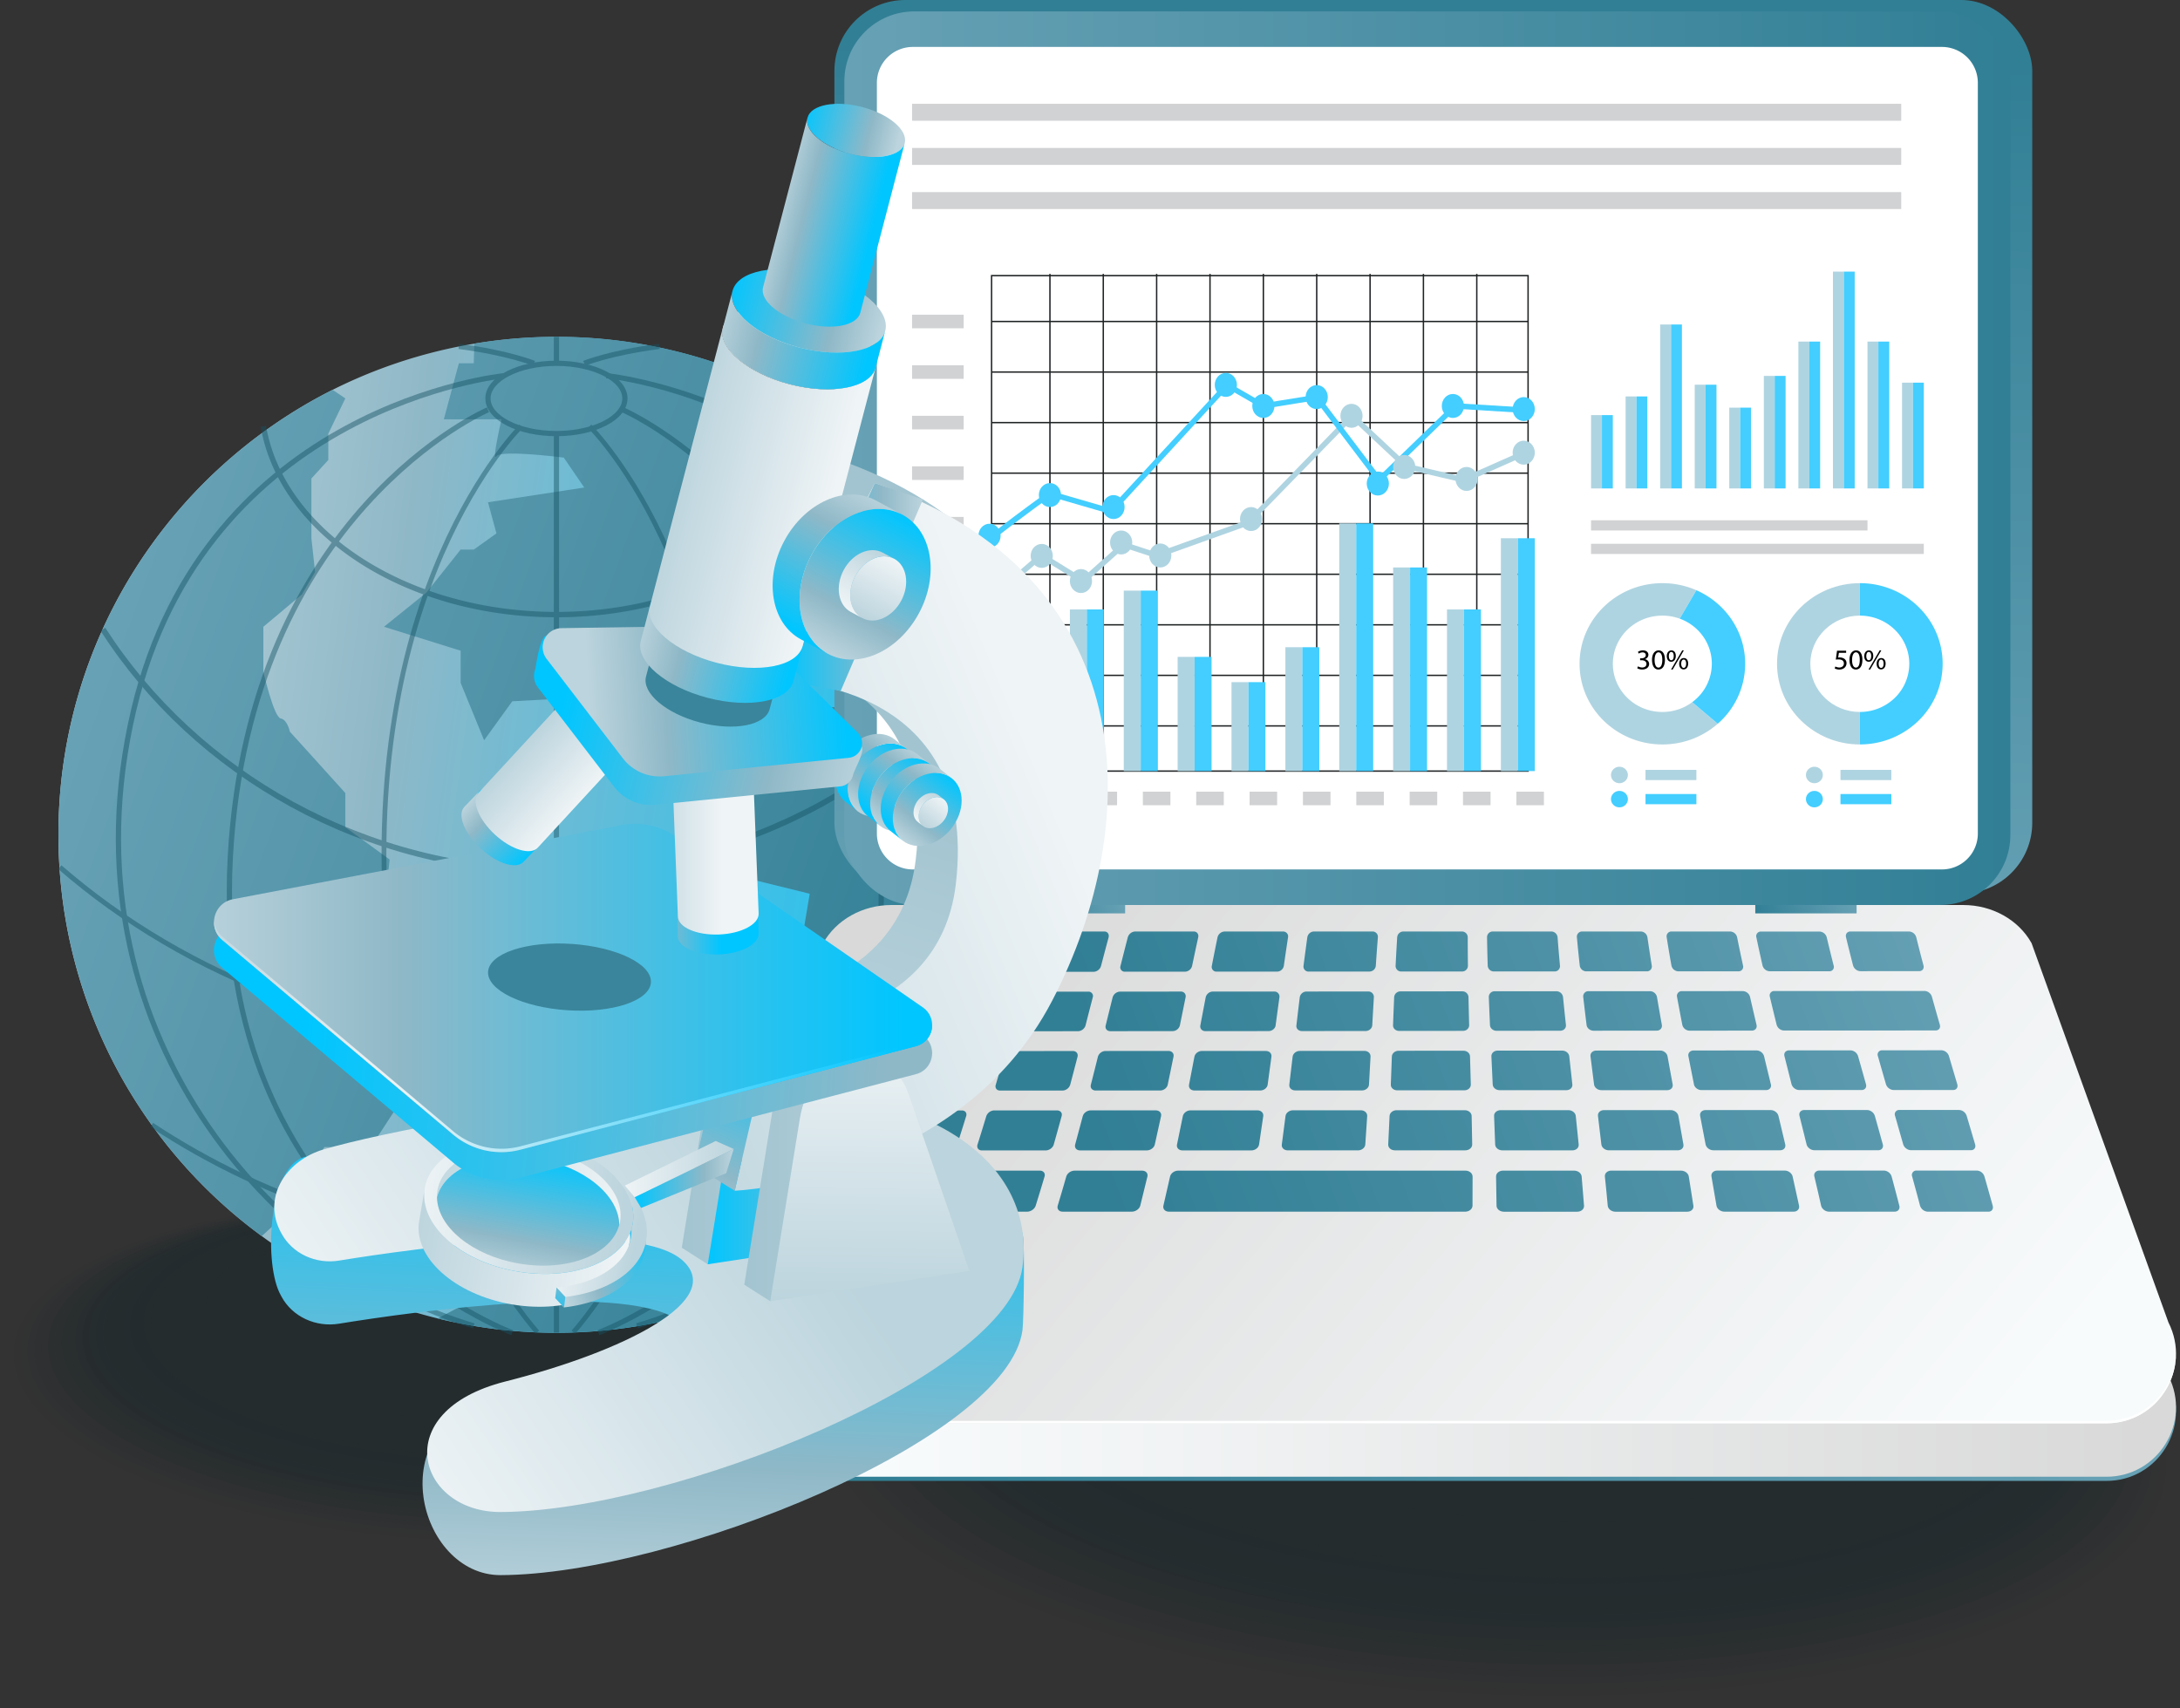 <svg xmlns="http://www.w3.org/2000/svg" xmlns:xlink="http://www.w3.org/1999/xlink" data-name="Layer 4" viewBox="0 0 2290.23 1794.77" id="Laboratorymicroscopeanalysis"><rect x="0" y="0" width="2290.23" height="1794.77" fill="#333333" stroke="none"/><defs><linearGradient id="c" x1="1132.54" x2="71.83" y1="950.46" y2="808.48" gradientUnits="userSpaceOnUse"><stop offset="0" stop-color="#00c6ff" class="stopColor505faa svgShape"></stop><stop offset=".7" stop-color="#8fb8c7" class="stopColor8f92c7 svgShape"></stop><stop offset="1" stop-color="#bcd4dd" class="stopColorbcbedd svgShape"></stop></linearGradient><linearGradient id="a" x1="137.09" x2="1053.73" y1="612.29" y2="948.46" gradientUnits="userSpaceOnUse"><stop offset="0" stop-color="#67a1b5" class="stopColor6772b5 svgShape"></stop><stop offset="1" stop-color="#317f95" class="stopColor313f95 svgShape"></stop></linearGradient><linearGradient id="f" x1="79.65" x2="996.29" y1="768.91" y2="1105.08" xlink:href="#a"></linearGradient><linearGradient id="g" x1="206.18" x2="1122.82" y1="423.92" y2="760.09" xlink:href="#a"></linearGradient><linearGradient id="h" x1="-23.1" x2="893.54" y1="1049.08" y2="1385.25" xlink:href="#a"></linearGradient><linearGradient id="i" x1="1495.21" x2="1514.32" y1="988.63" y2="52.43" xlink:href="#a"></linearGradient><linearGradient id="j" x1="887.06" x2="2112" y1="481.42" y2="481.42" xlink:href="#a"></linearGradient><linearGradient id="k" x1="2248.01" x2="922.83" y1="1283.73" y2="1283.73" xlink:href="#a"></linearGradient><linearGradient id="b" x1="2248.01" x2="922.83" y1="1279.34" y2="1279.34" gradientUnits="userSpaceOnUse"><stop offset="0" stop-color="#d9d9d9" class="stopColord9d9d9 svgShape"></stop><stop offset="1" stop-color="#f8fbfc" class="stopColorf8f9fc svgShape"></stop></linearGradient><linearGradient id="l" x1="1041.91" x2="1954.83" y1="896.24" y2="1671.79" xlink:href="#b"></linearGradient><linearGradient id="m" x1="2046.68" x2="1119.17" y1="612.56" y2="965.65" xlink:href="#a"></linearGradient><linearGradient id="n" x1="2045.01" x2="1120.98" y1="649.16" y2="1000.92" xlink:href="#a"></linearGradient><linearGradient id="o" x1="2036.62" x2="1124.91" y1="688.48" y2="1035.55" xlink:href="#a"></linearGradient><linearGradient id="p" x1="2025.79" x2="1133.02" y1="728.86" y2="1068.72" xlink:href="#a"></linearGradient><linearGradient id="q" x1="2015.9" x2="1146.51" y1="768.95" y2="1099.91" xlink:href="#a"></linearGradient><linearGradient id="r" x1="2009.43" x2="1165.75" y1="807.77" y2="1128.94" xlink:href="#a"></linearGradient><linearGradient id="s" x1="2007.95" x2="1190.31" y1="844.67" y2="1155.94" xlink:href="#a"></linearGradient><linearGradient id="t" x1="2012.16" x2="1219.06" y1="879.35" y2="1181.27" xlink:href="#a"></linearGradient><linearGradient id="u" x1="2022" x2="1250.27" y1="911.78" y2="1205.56" xlink:href="#a"></linearGradient><linearGradient id="v" x1="2036.7" x2="1281.63" y1="942.2" y2="1229.64" xlink:href="#a"></linearGradient><linearGradient id="w" x1="2054.88" x2="1310.29" y1="971.1" y2="1254.55" xlink:href="#a"></linearGradient><linearGradient id="x" x1="2050.13" x2="1124.05" y1="667.13" y2="1019.68" xlink:href="#a"></linearGradient><linearGradient id="y" x1="2061.74" x2="1127.54" y1="699.14" y2="1054.77" xlink:href="#a"></linearGradient><linearGradient id="z" x1="2063.19" x2="1132.24" y1="735.73" y2="1090.12" xlink:href="#a"></linearGradient><linearGradient id="A" x1="2059.21" x2="1140.68" y1="774.92" y2="1124.59" xlink:href="#a"></linearGradient><linearGradient id="B" x1="2053.61" x2="1154.55" y1="815.08" y2="1157.34" xlink:href="#a"></linearGradient><linearGradient id="C" x1="2049.31" x2="1174.66" y1="854.92" y2="1187.88" xlink:href="#a"></linearGradient><linearGradient id="D" x1="2048.31" x2="1201.11" y1="893.48" y2="1215.99" xlink:href="#a"></linearGradient><linearGradient id="E" x1="2051.8" x2="1233.29" y1="930.13" y2="1241.73" xlink:href="#a"></linearGradient><linearGradient id="F" x1="2060.19" x2="1269.96" y1="964.54" y2="1265.36" xlink:href="#a"></linearGradient><linearGradient id="G" x1="2088.62" x2="1290.19" y1="1008.83" y2="1312.77" xlink:href="#a"></linearGradient><linearGradient id="H" x1="2062.85" x2="1130.11" y1="717.57" y2="1072.65" xlink:href="#a"></linearGradient><linearGradient id="I" x1="2087.34" x2="1135.15" y1="745.24" y2="1107.72" xlink:href="#a"></linearGradient><linearGradient id="J" x1="2098.15" x2="1140.45" y1="779.39" y2="1143.97" xlink:href="#a"></linearGradient><linearGradient id="K" x1="2100.44" x2="1148.98" y1="817.73" y2="1179.93" xlink:href="#a"></linearGradient><linearGradient id="L" x1="2098.47" x2="1162.89" y1="858.32" y2="1214.48" xlink:href="#a"></linearGradient><linearGradient id="M" x1="2095.6" x2="1183.51" y1="899.56" y2="1246.77" xlink:href="#a"></linearGradient><linearGradient id="N" x1="2094.29" x2="1211.4" y1="940.19" y2="1276.28" xlink:href="#a"></linearGradient><linearGradient id="O" x1="2096.18" x2="1246.48" y1="979.26" y2="1302.72" xlink:href="#a"></linearGradient><linearGradient id="P" x1="2102.21" x2="1288.03" y1="1016.1" y2="1326.04" xlink:href="#a"></linearGradient><linearGradient id="Q" x1="2112.59" x2="1334.76" y1="1050.3" y2="1346.41" xlink:href="#a"></linearGradient><linearGradient id="R" x1="2126.95" x2="1384.85" y1="1081.68" y2="1364.19" xlink:href="#a"></linearGradient><linearGradient id="S" x1="2084.84" x2="1137.03" y1="764.4" y2="1125.21" xlink:href="#a"></linearGradient><linearGradient id="T" x1="2121.76" x2="1143.5" y1="787.99" y2="1160.39" xlink:href="#a"></linearGradient><linearGradient id="U" x1="2141.4" x2="1149.18" y1="819.98" y2="1197.7" xlink:href="#a"></linearGradient><linearGradient id="V" x1="2149.34" x2="1157.52" y1="857.79" y2="1235.35" xlink:href="#a"></linearGradient><linearGradient id="W" x1="2150.32" x2="1171.15" y1="899.15" y2="1271.9" xlink:href="#a"></linearGradient><linearGradient id="X" x1="2148.12" x2="1191.87" y1="942.16" y2="1306.19" xlink:href="#a"></linearGradient><linearGradient id="Y" x1="2145.67" x2="1220.75" y1="985.26" y2="1337.35" xlink:href="#a"></linearGradient><linearGradient id="Z" x1="2145.1" x2="1258.2" y1="1027.16" y2="1364.79" xlink:href="#a"></linearGradient><linearGradient id="aa" x1="2147.81" x2="1303.99" y1="1066.88" y2="1388.11" xlink:href="#a"></linearGradient><linearGradient id="ab" x1="2154.53" x2="1357.32" y1="1103.68" y2="1407.16" xlink:href="#a"></linearGradient><linearGradient id="ac" x1="2165.36" x2="1416.86" y1="1137.06" y2="1422" xlink:href="#a"></linearGradient><linearGradient id="ad" x1="2116.25" x2="1144.56" y1="808.08" y2="1177.99" xlink:href="#a"></linearGradient><linearGradient id="ae" x1="2165.04" x2="1152.26" y1="827.87" y2="1213.41" xlink:href="#a"></linearGradient><linearGradient id="af" x1="2192.89" x2="1158.09" y1="857.99" y2="1251.92" xlink:href="#a"></linearGradient><linearGradient id="ag" x1="2197.79" x2="1182.19" y1="943.49" y2="1330.11" xlink:href="#a"></linearGradient><linearGradient id="ah" x1="2202.34" x2="1228.71" y1="1029.11" y2="1399.75" xlink:href="#a"></linearGradient><linearGradient id="ai" x1="2198.4" x2="1267.95" y1="1074.25" y2="1428.45" xlink:href="#a"></linearGradient><linearGradient id="aj" x1="2196.84" x2="1317.32" y1="1117.27" y2="1452.09" xlink:href="#a"></linearGradient><linearGradient id="ak" x1="2198.85" x2="1376.51" y1="1157.13" y2="1470.18" xlink:href="#a"></linearGradient><linearGradient id="al" x1="2205.04" x2="1444.64" y1="1192.99" y2="1482.46" xlink:href="#a"></linearGradient><linearGradient id="am" x1="1176.76" x2="1080.86" y1="937.03" y2="973.54" xlink:href="#a"></linearGradient><linearGradient id="an" x1="1945.21" x2="1849.31" y1="937.03" y2="973.54" xlink:href="#a"></linearGradient><linearGradient id="ao" x1="687.14" x2="665.76" y1="1159.51" y2="1701.08" xlink:href="#c"></linearGradient><linearGradient id="e" x1="382.25" x2="810.76" y1="1508.97" y2="1219.32" gradientUnits="userSpaceOnUse"><stop offset="0" stop-color="#eff4f6" class="stopColorefeff6 svgShape"></stop><stop offset="1" stop-color="#bcd4dd" class="stopColorbcbedd svgShape"></stop></linearGradient><linearGradient id="d" x1="716.26" x2="925.45" y1="1190.15" y2="1190.15" gradientUnits="userSpaceOnUse"><stop offset="0" stop-color="#a2c4d0" class="stopColora2a5d0 svgShape"></stop><stop offset="1" stop-color="#bcd4dd" class="stopColorbcbedd svgShape"></stop></linearGradient><linearGradient id="ap" x1="743.53" x2="952.71" y1="1198.84" y2="1198.84" xlink:href="#c"></linearGradient><linearGradient id="aq" x1="932.62" x2="831.89" y1="825.28" y2="1133.98" xlink:href="#d"></linearGradient><linearGradient id="ar" x1="1086.33" x2="567.51" y1="792.39" y2="1006.97" xlink:href="#e"></linearGradient><linearGradient id="as" x1="799.26" x2="712.74" y1="1086.55" y2="1284.33" xlink:href="#c"></linearGradient><linearGradient id="at" x1="781.93" x2="991.11" y1="1228.95" y2="1228.95" xlink:href="#d"></linearGradient><linearGradient id="au" x1="917.29" x2="913.56" y1="1084.68" y2="1368.36" xlink:href="#e"></linearGradient><linearGradient id="av" x1="-37.24" x2="46.11" y1="197.93" y2="197.93" gradientTransform="matrix(-.62 .79 -1.27 -1 1180.13 1013.08)" xlink:href="#c"></linearGradient><linearGradient id="aw" x1="42.75" x2="-40.72" y1="212.96" y2="212.96" gradientTransform="matrix(-.62 .79 -1.27 -1 1180.13 1013.08)" xlink:href="#c"></linearGradient><linearGradient id="ax" x1="-14.68" x2="20.88" y1="193.5" y2="193.5" gradientTransform="matrix(-.62 .79 -1.27 -1 1180.13 1013.08)" xlink:href="#e"></linearGradient><linearGradient id="ay" x1="19.45" x2="-16.16" y1="199.91" y2="199.91" gradientTransform="matrix(-.62 .79 -1.27 -1 1180.13 1013.08)" xlink:href="#e"></linearGradient><linearGradient id="az" x1="497.88" x2="719.38" y1="1221.15" y2="1221.15" gradientTransform="rotate(8.1 220.388 790.047)" xlink:href="#e"></linearGradient><linearGradient id="aA" x1="992.98" x2="771.06" y1="865.86" y2="865.86" gradientTransform="matrix(.99 .17 -.22 1.29 -140.67 48.44)" xlink:href="#e"></linearGradient><linearGradient id="aB" x1="719.95" x2="489.44" y1="1194.34" y2="1194.34" gradientTransform="rotate(8.1 220.388 790.047)" xlink:href="#e"></linearGradient><linearGradient id="aC" x1="611.33" x2="606" y1="1157.59" y2="1292.57" gradientTransform="rotate(8.1 220.388 790.047)" xlink:href="#c"></linearGradient><linearGradient id="aD" x1="693.09" x2="584.85" y1="1299.3" y2="1338.27" xlink:href="#c"></linearGradient><linearGradient id="aE" x1="650.84" x2="735.3" y1="1244.23" y2="1247.87" gradientTransform="rotate(8.1 220.388 790.047)" xlink:href="#e"></linearGradient><linearGradient id="aF" x1="584.25" x2="595.8" y1="1384.34" y2="1328.54" xlink:href="#c"></linearGradient><linearGradient id="aG" x1="656.47" x2="770.84" y1="1228.4" y2="1228.4" xlink:href="#e"></linearGradient><linearGradient id="aH" x1="666.82" x2="770.84" y1="1238.24" y2="1238.24" xlink:href="#c"></linearGradient><linearGradient id="aI" x1="-39.74" x2="43.61" y1="180.39" y2="180.39" gradientTransform="matrix(-.62 .79 -1.27 -1 1180.13 1013.08)" xlink:href="#c"></linearGradient><linearGradient id="aJ" x1="40.25" x2="-43.22" y1="195.42" y2="195.42" gradientTransform="matrix(-.62 .79 -1.27 -1 1180.13 1013.08)" xlink:href="#c"></linearGradient><linearGradient id="aK" x1="-17.18" x2="18.38" y1="175.97" y2="175.97" gradientTransform="matrix(-.62 .79 -1.27 -1 1180.13 1013.08)" xlink:href="#e"></linearGradient><linearGradient id="aL" x1="16.95" x2="-18.66" y1="182.38" y2="182.38" gradientTransform="matrix(-.62 .79 -1.27 -1 1180.13 1013.08)" xlink:href="#e"></linearGradient><linearGradient id="aM" x1="324.64" x2="938.48" y1="1044.59" y2="1096.19" gradientUnits="userSpaceOnUse"><stop offset="0" stop-color="#00c6ff" class="stopColor505faa svgShape"></stop><stop offset="1" stop-color="#8fb8c7" class="stopColor8f92c7 svgShape"></stop></linearGradient><linearGradient id="aN" x1="-42.24" x2="41.11" y1="162.86" y2="162.86" gradientTransform="matrix(-.62 .79 -1.27 -1 1180.13 1013.08)" xlink:href="#c"></linearGradient><linearGradient id="aO" x1="37.75" x2="-45.72" y1="177.89" y2="177.89" gradientTransform="matrix(-.62 .79 -1.27 -1 1180.13 1013.08)" xlink:href="#c"></linearGradient><linearGradient id="aP" x1="-19.68" x2="15.88" y1="158.43" y2="158.43" gradientTransform="matrix(-.62 .79 -1.27 -1 1180.13 1013.08)" xlink:href="#e"></linearGradient><linearGradient id="aQ" x1="14.45" x2="-21.16" y1="164.84" y2="164.84" gradientTransform="matrix(-.62 .79 -1.27 -1 1180.13 1013.08)" xlink:href="#e"></linearGradient><linearGradient id="aR" x1="948.83" x2="193.33" y1="1038.1" y2="1038.1" xlink:href="#c"></linearGradient><linearGradient id="aS" x1="948.82" x2="193.38" y1="1088.91" y2="1088.91" gradientUnits="userSpaceOnUse"><stop offset="0" stop-color="#00c6ff" class="stopColor505faa svgShape"></stop><stop offset=".71" stop-color="#edf3f5" class="stopColorededf5 svgShape"></stop><stop offset="1" stop-color="#bcd4dd" class="stopColorbcbedd svgShape"></stop></linearGradient><linearGradient id="aT" x1="823.42" x2="969.61" y1="616.79" y2="616.79" xlink:href="#c"></linearGradient><linearGradient id="aU" x1="750.08" x2="834.95" y1="923.62" y2="923.62" gradientTransform="translate(-73.99 67.79)" xlink:href="#c"></linearGradient><linearGradient id="aV" x1="831.51" x2="746.12" y1="945.2" y2="945.2" gradientTransform="translate(-73.99 67.79)" xlink:href="#c"></linearGradient><linearGradient id="aW" x1="750.56" x2="835.43" y1="777.32" y2="777.32" gradientTransform="translate(-73.99 67.79)" xlink:href="#e"></linearGradient><linearGradient id="aX" x1="832.01" x2="747.02" y1="861.59" y2="861.59" gradientTransform="translate(-73.99 67.79)" xlink:href="#e"></linearGradient><linearGradient id="aY" x1="419.02" x2="503.89" y1="421.69" y2="421.69" gradientTransform="matrix(.74 .68 -.68 .74 481.3 237.41)" xlink:href="#c"></linearGradient><linearGradient id="aZ" x1="500.45" x2="415.06" y1="443.27" y2="443.27" gradientTransform="matrix(.74 .68 -.68 .74 481.3 237.41)" xlink:href="#c"></linearGradient><linearGradient id="ba" x1="419.5" x2="504.37" y1="275.39" y2="275.39" gradientTransform="matrix(.74 .68 -.68 .74 481.3 237.41)" xlink:href="#e"></linearGradient><linearGradient id="bb" x1="500.95" x2="415.96" y1="359.66" y2="359.66" gradientTransform="matrix(.74 .68 -.68 .74 481.3 237.41)" xlink:href="#e"></linearGradient><linearGradient id="bc" x1="550.21" x2="815.85" y1="865.56" y2="1057.16" gradientTransform="matrix(.92 -.38 .38 .92 -241.64 145.29)" xlink:href="#c"></linearGradient><linearGradient id="bd" x1="826.92" x2="572.48" y1="964.38" y2="877.34" gradientTransform="matrix(.92 -.38 .38 .92 -241.64 145.29)" xlink:href="#c"></linearGradient><linearGradient id="be" x1="653.66" x2="819.48" y1="421.73" y2="421.73" gradientTransform="rotate(14 -167.897 651.188)" xlink:href="#c"></linearGradient><linearGradient id="bf" x1="812.79" x2="646.74" y1="461.59" y2="461.59" gradientTransform="rotate(14 -167.897 651.188)" xlink:href="#c"></linearGradient><linearGradient id="bg" x1="653.66" x2="819.48" y1="121" y2="121" gradientTransform="rotate(14 -167.897 651.188)" xlink:href="#e"></linearGradient><linearGradient id="bh" x1="812.79" x2="646.74" y1="292.2" y2="292.2" gradientTransform="rotate(14 -167.897 651.188)" xlink:href="#e"></linearGradient><linearGradient id="bi" x1="653.66" x2="819.48" y1="81.14" y2="81.14" gradientTransform="rotate(14 -167.897 651.188)" xlink:href="#c"></linearGradient><linearGradient id="bj" x1="812.79" x2="646.74" y1="121" y2="121" gradientTransform="rotate(14 -167.897 651.188)" xlink:href="#c"></linearGradient><linearGradient id="bk" x1="683.78" x2="789.35" y1="-114.82" y2="-114.82" gradientTransform="rotate(14 -167.897 651.188)" xlink:href="#c"></linearGradient><linearGradient id="bl" x1="785.09" x2="679.38" y1="-10" y2="-10" gradientTransform="rotate(14 -167.897 651.188)" xlink:href="#c"></linearGradient><linearGradient id="bm" x1="-139.2" x2="26.62" y1="240.84" y2="240.84" gradientTransform="matrix(-.47 .88 -1.42 -.76 1224.3 846.89)" xlink:href="#c"></linearGradient><linearGradient id="bn" x1="19.93" x2="-146.12" y1="270.75" y2="270.75" gradientTransform="matrix(-.47 .88 -1.42 -.76 1224.3 846.89)" xlink:href="#c"></linearGradient><linearGradient id="bo" x1="-94.31" x2="-23.56" y1="232.04" y2="232.04" gradientTransform="matrix(-.47 .88 -1.42 -.76 1224.3 846.89)" xlink:href="#e"></linearGradient><linearGradient id="bp" x1="-26.42" x2="-97.26" y1="244.8" y2="244.8" gradientTransform="matrix(-.47 .88 -1.42 -.76 1224.3 846.89)" xlink:href="#e"></linearGradient></defs><g opacity=".35" fill="#000000" class="color000000 svgShape"><ellipse cx="483.93" cy="1444.12" fill="#0a2026" opacity="0" rx="183.36" ry="484.31" transform="rotate(-87.7 481.363 1441.778)" class="color0f0a26 svgShape"></ellipse><ellipse cx="485.09" cy="1442.18" fill="#0a2026" opacity=".02" rx="180.96" ry="478.27" transform="rotate(-87.53 485.1 1442.184)" class="color0f0a26 svgShape"></ellipse><ellipse cx="486.25" cy="1440.23" fill="#0a2026" opacity=".04" rx="178.55" ry="472.22" transform="rotate(-87.53 486.208 1440.212)" class="color0f0a26 svgShape"></ellipse><ellipse cx="487.41" cy="1438.29" fill="#0a2026" opacity=".06" rx="176.15" ry="466.18" transform="rotate(-87.52 487.475 1438.329)" class="color0f0a26 svgShape"></ellipse><ellipse cx="488.57" cy="1436.35" fill="#0a2026" opacity=".08" rx="173.75" ry="460.13" transform="rotate(-87.52 488.578 1436.352)" class="color0f0a26 svgShape"></ellipse><ellipse cx="489.72" cy="1434.41" fill="#0a2026" opacity=".1" rx="171.34" ry="454.08" transform="rotate(-87.52 489.675 1434.38)" class="color0f0a26 svgShape"></ellipse><ellipse cx="490.88" cy="1432.46" fill="#0a2026" opacity=".12" rx="168.94" ry="448.04" transform="rotate(-87.51 490.937 1432.49)" class="color0f0a26 svgShape"></ellipse><ellipse cx="492.04" cy="1430.52" fill="#0a2026" opacity=".14" rx="166.53" ry="441.99" transform="rotate(-87.51 492.03 1430.514)" class="color0f0a26 svgShape"></ellipse><ellipse cx="493.2" cy="1428.58" fill="#0a2026" opacity=".16" rx="164.13" ry="435.95" transform="rotate(-87.51 493.127 1428.542)" class="color0f0a26 svgShape"></ellipse><ellipse cx="494.36" cy="1426.63" fill="#0a2026" opacity=".18" rx="161.73" ry="429.9" transform="rotate(-87.5 494.383 1426.647)" class="color0f0a26 svgShape"></ellipse><ellipse cx="495.51" cy="1424.69" fill="#0a2026" opacity=".2" rx="159.32" ry="423.85" transform="rotate(-87.5 495.476 1424.67)" class="color0f0a26 svgShape"></ellipse><ellipse cx="496.67" cy="1422.75" fill="#0a2026" opacity=".22" rx="156.92" ry="417.81" transform="rotate(-87.49 496.727 1422.778)" class="color0f0a26 svgShape"></ellipse><ellipse cx="497.83" cy="1420.81" fill="#0a2026" opacity=".24" rx="154.52" ry="411.76" transform="rotate(-87.49 497.814 1420.796)" class="color0f0a26 svgShape"></ellipse><ellipse cx="498.99" cy="1418.86" fill="#0a2026" opacity=".25" rx="152.11" ry="405.72" transform="rotate(-87.48 499.065 1418.904)" class="color0f0a26 svgShape"></ellipse><ellipse cx="500.15" cy="1416.92" fill="#0a2026" opacity=".27" rx="149.71" ry="399.67" transform="rotate(-87.48 500.152 1416.921)" class="color0f0a26 svgShape"></ellipse><ellipse cx="501.31" cy="1414.98" fill="#0a2026" opacity=".29" rx="147.3" ry="393.62" transform="rotate(-87.48 501.228 1414.939)" class="color0f0a26 svgShape"></ellipse><ellipse cx="502.46" cy="1413.03" fill="#0a2026" opacity=".31" rx="144.9" ry="387.58" transform="rotate(-87.47 502.474 1413.04)" class="color0f0a26 svgShape"></ellipse><ellipse cx="503.62" cy="1411.09" fill="#0a2026" opacity=".33" rx="142.5" ry="381.53" transform="rotate(-87.47 503.545 1411.053)" class="color0f0a26 svgShape"></ellipse><ellipse cx="504.78" cy="1409.15" fill="#0a2026" opacity=".35" rx="140.09" ry="375.48" transform="rotate(-87.46 504.786 1409.15)" class="color0f0a26 svgShape"></ellipse><ellipse cx="505.94" cy="1407.21" fill="#0a2026" opacity=".37" rx="137.69" ry="369.44" transform="rotate(-87.46 505.857 1407.161)" class="color0f0a26 svgShape"></ellipse><ellipse cx="507.1" cy="1405.26" fill="#0a2026" opacity=".39" rx="135.29" ry="363.39" transform="rotate(-87.7 503.103 1402.32)" class="color0f0a26 svgShape"></ellipse><ellipse cx="508.25" cy="1403.32" fill="#0a2026" opacity=".41" rx="132.88" ry="357.35" transform="rotate(-87.44 508.321 1403.358)" class="color0f0a26 svgShape"></ellipse><ellipse cx="509.41" cy="1401.38" fill="#0a2026" opacity=".43" rx="130.48" ry="351.3" transform="rotate(-87.44 509.382 1401.359)" class="color0f0a26 svgShape"></ellipse><ellipse cx="510.57" cy="1399.43" fill="#0a2026" opacity=".45" rx="128.07" ry="345.25" transform="rotate(-87.7 506.283 1396.362)" class="color0f0a26 svgShape"></ellipse><ellipse cx="511.73" cy="1397.49" fill="#0a2026" opacity=".47" rx="125.67" ry="339.21" transform="rotate(-87.43 511.657 1397.46)" class="color0f0a26 svgShape"></ellipse><ellipse cx="512.89" cy="1395.55" fill="#0a2026" opacity=".49" rx="123.27" ry="333.16" transform="rotate(-87.42 512.876 1395.544)" class="color0f0a26 svgShape"></ellipse><ellipse cx="514.04" cy="1393.61" fill="#0a2026" opacity=".51" rx="120.86" ry="327.12" transform="rotate(-87.41 514.084 1393.627)" class="color0f0a26 svgShape"></ellipse><ellipse cx="515.2" cy="1391.66" fill="#0a2026" opacity=".53" rx="118.46" ry="321.07" transform="rotate(-87.41 515.13 1391.623)" class="color0f0a26 svgShape"></ellipse><ellipse cx="516.36" cy="1389.72" fill="#0a2026" opacity=".55" rx="116.06" ry="315.02" transform="rotate(-87.4 516.332 1389.71)" class="color0f0a26 svgShape"></ellipse><ellipse cx="517.52" cy="1387.78" fill="#0a2026" opacity=".57" rx="113.65" ry="308.98" transform="rotate(-87.39 517.53 1387.783)" class="color0f0a26 svgShape"></ellipse><ellipse cx="518.68" cy="1385.83" fill="#0a2026" opacity=".59" rx="111.25" ry="302.93" transform="rotate(-87.38 518.733 1385.86)" class="color0f0a26 svgShape"></ellipse><ellipse cx="519.83" cy="1383.89" fill="#0a2026" opacity=".61" rx="108.84" ry="296.89" transform="rotate(-87.38 519.752 1383.85)" class="color0f0a26 svgShape"></ellipse><ellipse cx="520.99" cy="1381.95" fill="#0a2026" opacity=".63" rx="106.44" ry="290.84" transform="rotate(-87.37 520.939 1381.92)" class="color0f0a26 svgShape"></ellipse><ellipse cx="522.15" cy="1380.01" fill="#0a2026" opacity=".65" rx="104.04" ry="284.79" transform="rotate(-87.36 522.11 1379.986)" class="color0f0a26 svgShape"></ellipse><ellipse cx="523.31" cy="1378.06" fill="#0a2026" opacity=".67" rx="101.63" ry="278.75" transform="rotate(-87.35 523.282 1378.052)" class="color0f0a26 svgShape"></ellipse><ellipse cx="524.47" cy="1376.12" fill="#0a2026" opacity=".69" rx="99.23" ry="272.7" transform="rotate(-87.34 524.448 1376.111)" class="color0f0a26 svgShape"></ellipse><ellipse cx="525.62" cy="1374.18" fill="#0a2026" opacity=".71" rx="96.83" ry="266.66" transform="rotate(-87.33 525.614 1374.17)" class="color0f0a26 svgShape"></ellipse><ellipse cx="526.78" cy="1372.23" fill="#0a2026" opacity=".73" rx="94.42" ry="260.61" transform="rotate(-87.32 526.764 1372.224)" class="color0f0a26 svgShape"></ellipse><ellipse cx="527.94" cy="1370.29" fill="#0a2026" opacity=".75" rx="92.02" ry="254.56" transform="rotate(-87.31 527.904 1370.278)" class="color0f0a26 svgShape"></ellipse><ellipse cx="529.1" cy="1368.35" fill="#0a2026" opacity=".76" rx="89.61" ry="248.52" transform="rotate(-87.3 529.043 1368.32)" class="color0f0a26 svgShape"></ellipse><ellipse cx="530.26" cy="1366.41" fill="#0a2026" opacity=".78" rx="87.21" ry="242.47" transform="rotate(-87.28 530.33 1366.442)" class="color0f0a26 svgShape"></ellipse><ellipse cx="531.41" cy="1364.46" fill="#0a2026" opacity=".8" rx="84.81" ry="236.43" transform="rotate(-87.27 531.448 1364.474)" class="color0f0a26 svgShape"></ellipse><ellipse cx="532.57" cy="1362.52" fill="#0a2026" opacity=".82" rx="82.4" ry="230.38" transform="rotate(-87.26 532.551 1362.51)" class="color0f0a26 svgShape"></ellipse><ellipse cx="533.73" cy="1360.58" fill="#0a2026" opacity=".84" rx="80" ry="224.33" transform="rotate(-87.24 533.811 1360.615)" class="color0f0a26 svgShape"></ellipse><ellipse cx="534.89" cy="1358.63" fill="#0a2026" opacity=".86" rx="77.6" ry="218.29" transform="rotate(-87.23 534.898 1358.636)" class="color0f0a26 svgShape"></ellipse><ellipse cx="536.05" cy="1356.69" fill="#0a2026" opacity=".88" rx="75.19" ry="212.24" transform="rotate(-87.21 536.132 1356.733)" class="color0f0a26 svgShape"></ellipse><ellipse cx="537.2" cy="1354.75" fill="#0a2026" opacity=".9" rx="72.79" ry="206.2" transform="rotate(-87.2 537.182 1354.738)" class="color0f0a26 svgShape"></ellipse><ellipse cx="538.36" cy="1352.81" fill="#0a2026" opacity=".92" rx="70.38" ry="200.15" transform="rotate(-87.18 538.39 1352.82)" class="color0f0a26 svgShape"></ellipse><ellipse cx="539.52" cy="1350.86" fill="#0a2026" opacity=".94" rx="67.98" ry="194.1" transform="rotate(-87.16 539.575 1350.89)" class="color0f0a26 svgShape"></ellipse><ellipse cx="540.68" cy="1348.92" fill="#0a2026" opacity=".96" rx="65.58" ry="188.06" transform="rotate(-87.14 540.74 1348.95)" class="color0f0a26 svgShape"></ellipse><ellipse cx="541.84" cy="1346.98" fill="#0a2026" opacity=".98" rx="63.17" ry="182.01" transform="rotate(-87.12 541.895 1346.999)" class="color0f0a26 svgShape"></ellipse><ellipse cx="543" cy="1345.03" fill="#0a2026" rx="60.77" ry="175.97" transform="rotate(-87.1 543.018 1345.047)" class="color0f0a26 svgShape"></ellipse></g><path fill="url(#c)" d="M1107.72,877.05c0,191.33-102.69,358.68-255.86,449.84v.13a513.94,513.94,0,0,1-114,50.35A522.14,522.14,0,0,1,275,1298.8C145.37,1203.66,61.37,1050.09,61.37,877.05c0-204.45,117.13-381.34,288.05-467.46a524.71,524.71,0,0,1,438.05-14.84c12.45,5.17,24.64,10.86,36.43,17C992.44,498.5,1107.72,674.32,1107.72,877.05Z"></path><path fill="url(#a)" d="M1107.72,877.05c0,191.33-102.69,358.68-255.86,449.84L797.67,1280s64.79-22.66,73.67-25.44c-5.44-.66-7.16-38.69-7.16-38.69l27-41.6-51.54-14.84-7.82-32.2L797,1099.38l72.48-39.48,21.73-37.5-51.54-17.75,11-65.59-61.75-15.24-51-20.67V839.68h25.57l13.78-70.88,35.91,18.28L823.9,743h67.31l34.72-45.71-34.72-38.69,34.72-65.33-34.72-27.56,16.7-37.89-84-97.26V411.71C992.44,498.5,1107.72,674.32,1107.72,877.05Z"></path><path fill="url(#f)" d="M433.69,1137.68l-44.12,67.57H340.81l-13.65,22.26v23.59L275,1298.8C145.37,1203.66,61.37,1050.09,61.37,877.05c0-204.45,117.13-381.34,288.05-467.46l13.38,9-17.88,37v27.69l-17.76,19.48v62.67L331,601.05l-13.91,23.59-40.41,33.92v47.3s11,47.7,18.15,49,9.67,13.92,9.67,13.92l22.66,25,35.64,39.48v35.91l46.51,33.92-6,58.17-13.78,11.92-62.41,61.62,39.09,11L377,1099.38l32.33,38.3Z"></path><path fill="url(#g)" d="M826.29,561.3l-38.82,30.34-10.21,36.57L748.77,633l-10.86,51.55-45.18-8.09-36.17,29.42-27.83,49H602.36L584,734.35l-45.85,2.51-29.55,40.95-24.64-60.29V683.73l-80.56-25.17,44.52-35.91,36-45.18h13.78l23.85-17-8.88-32.73,101.1-15.5-21.47-31.41s-65.45-8.48-70.75-1.45,5.3-38.83,5.3-38.83H466.29l15.76-58.83h15.64l.66-20.67a514.35,514.35,0,0,1,86.26-7.15,520.23,520.23,0,0,1,202.86,40.81l36.43,35.77-11.26,81.76Z"></path><path fill="url(#h)" d="M682.92,1338l55,39.35a525.79,525.79,0,0,1-278.12,8l52.87-28-15.24-58.56,24.12-86.26,16.56-17H682.92l15.37-41.08,39.62,38.69v21.73l-10.86,26,26.63,27.17H712.6l-29.68,30.74H653.24Z"></path><g opacity=".45" fill="#000000" class="color000000 svgShape"><ellipse cx="584.57" cy="418.65" fill="none" stroke="#145264" stroke-miterlimit="10" stroke-width="5.49" rx="71.94" ry="36.92" class="colorStroke1b1464 svgStroke"></ellipse><line x1="584.57" x2="584.57" y1="455.57" y2="1400.29" fill="none" stroke="#145264" stroke-miterlimit="10" stroke-width="5.49" class="colorStroke1b1464 svgStroke"></line><path fill="none" stroke="#145264" stroke-miterlimit="10" stroke-width="5.49" d="M512.63,430.57S261.48,538.35,241.94,900.94c-20.57,381.8,296.19,499.35,296.19,499.35" class="colorStroke1b1464 svgStroke"></path><path fill="none" stroke="#145264" stroke-miterlimit="10" stroke-width="5.05" d="M564.49,1399.74s-130.77-143.31-155.92-399.37c-37.32-380,138.87-552.43,138.87-552.43" class="colorStroke1b1464 svgStroke"></path><path fill="none" stroke="#145264" stroke-miterlimit="10" stroke-width="5.49" d="M529.83 394.73S216 425.27 140.45 746.07c-79.09 336.08 149.57 586.25 357.26 647M654.23 430.57S905.38 538.35 924.92 900.94c20.57 381.8-296.18 499.35-296.18 499.35" class="colorStroke1b1464 svgStroke"></path><path fill="none" stroke="#145264" stroke-miterlimit="10" stroke-width="5.05" d="M602.37,1399.74s130.77-143.31,155.92-399.37c37.32-380-138.87-552.43-138.87-552.43" class="colorStroke1b1464 svgStroke"></path><path fill="none" stroke="#145264" stroke-miterlimit="10" stroke-width="5.49" d="M637 394.73s313.88 30.54 389.38 351.34c79.09 336.08-149.56 586.25-357.26 647M561 381.73s-27.71-11.24-79-17.78M613.75 381.73s27.71-11.24 79-17.78" class="colorStroke1b1464 svgStroke"></path><line x1="584.57" x2="584.57" y1="381.73" y2="353.88" fill="none" stroke="#145264" stroke-miterlimit="10" stroke-width="5.49" class="colorStroke1b1464 svgStroke"></line><path fill="none" stroke="#145264" stroke-miterlimit="10" stroke-width="5.67" d="M891.18,454.53a175.37,175.37,0,0,1-10.67,33.24c-39.68,91.57-157.17,158-295.94,158C448.46,645.72,332.83,581.87,291,493a175.23,175.23,0,0,1-14.31-45.08" class="colorStroke1b1464 svgStroke"></path><path fill="none" stroke="#145264" stroke-miterlimit="10" stroke-width="5.91" d="M1062.67,658.62c-97.74,153.91-275.29,256.81-478.1,256.81-201.69,0-378.39-101.76-476.46-254.24" class="colorStroke1b1464 svgStroke"></path><path fill="none" stroke="#145264" stroke-miterlimit="10" stroke-width="5.19" d="M1107.8 909.83C973.64 1027 788.73 1099.37 584.57 1099.37c-203.42 0-387.72-71.86-521.76-188.25M1025.18 1171.57C899 1259.12 747.5 1310.13 584.57 1310.13c-156.34 0-302.16-47-425.18-128.12" class="colorStroke1b1464 svgStroke"></path></g><g opacity=".35" fill="#000000" class="color000000 svgShape"><ellipse cx="1567.01" cy="1519.2" fill="#0a2026" opacity="0" rx="274.03" ry="723.79" transform="rotate(-87.7 1562.192 1517.914)" class="color0f0a26 svgShape"></ellipse><ellipse cx="1568.74" cy="1516.29" fill="#0a2026" opacity=".02" rx="270.43" ry="714.76" transform="rotate(-87.53 1568.762 1516.293)" class="color0f0a26 svgShape"></ellipse><ellipse cx="1570.47" cy="1513.39" fill="#0a2026" opacity=".04" rx="266.84" ry="705.72" transform="rotate(-87.53 1570.401 1513.389)" class="color0f0a26 svgShape"></ellipse><ellipse cx="1572.2" cy="1510.49" fill="#0a2026" opacity=".06" rx="263.25" ry="696.68" transform="rotate(-87.52 1572.311 1510.491)" class="color0f0a26 svgShape"></ellipse><ellipse cx="1573.93" cy="1507.58" fill="#0a2026" opacity=".08" rx="259.66" ry="687.65" transform="rotate(-87.52 1573.946 1507.582)" class="color0f0a26 svgShape"></ellipse><ellipse cx="1575.66" cy="1504.68" fill="#0a2026" opacity=".1" rx="256.06" ry="678.61" transform="rotate(-87.52 1575.58 1504.684)" class="color0f0a26 svgShape"></ellipse><ellipse cx="1577.4" cy="1501.78" fill="#0a2026" opacity=".12" rx="252.47" ry="669.58" transform="rotate(-87.51 1577.485 1501.78)" class="color0f0a26 svgShape"></ellipse><ellipse cx="1579.13" cy="1498.87" fill="#0a2026" opacity=".14" rx="248.88" ry="660.54" transform="rotate(-87.51 1579.115 1498.875)" class="color0f0a26 svgShape"></ellipse><ellipse cx="1580.86" cy="1495.97" fill="#0a2026" opacity=".16" rx="245.29" ry="651.51" transform="rotate(-87.51 1580.734 1495.971)" class="color0f0a26 svgShape"></ellipse><ellipse cx="1582.59" cy="1493.07" fill="#0a2026" opacity=".18" rx="241.7" ry="642.47" transform="rotate(-87.5 1582.638 1493.065)" class="color0f0a26 svgShape"></ellipse><ellipse cx="1584.32" cy="1490.16" fill="#0a2026" opacity=".2" rx="238.1" ry="633.43" transform="rotate(-87.5 1584.252 1490.166)" class="color0f0a26 svgShape"></ellipse><ellipse cx="1586.05" cy="1487.26" fill="#0a2026" opacity=".22" rx="234.51" ry="624.4" transform="rotate(-87.49 1586.145 1487.259)" class="color0f0a26 svgShape"></ellipse><ellipse cx="1587.78" cy="1484.35" fill="#0a2026" opacity=".24" rx="230.92" ry="615.36" transform="rotate(-87.7 1581.733 1483.174)" class="color0f0a26 svgShape"></ellipse><ellipse cx="1589.51" cy="1481.45" fill="#0a2026" opacity=".25" rx="227.33" ry="606.33" transform="rotate(-87.48 1589.637 1481.446)" class="color0f0a26 svgShape"></ellipse><ellipse cx="1591.24" cy="1478.55" fill="#0a2026" opacity=".27" rx="223.73" ry="597.29" transform="rotate(-87.48 1591.24 1478.547)" class="color0f0a26 svgShape"></ellipse><ellipse cx="1592.97" cy="1475.64" fill="#0a2026" opacity=".29" rx="220.14" ry="588.26" transform="rotate(-87.48 1592.845 1475.647)" class="color0f0a26 svgShape"></ellipse><ellipse cx="1594.7" cy="1472.74" fill="#0a2026" opacity=".31" rx="216.55" ry="579.22" transform="rotate(-87.47 1594.717 1472.738)" class="color0f0a26 svgShape"></ellipse><ellipse cx="1596.43" cy="1469.84" fill="#0a2026" opacity=".33" rx="212.96" ry="570.19" transform="rotate(-87.47 1596.31 1469.838)" class="color0f0a26 svgShape"></ellipse><ellipse cx="1598.16" cy="1466.93" fill="#0a2026" opacity=".35" rx="209.37" ry="561.15" transform="rotate(-87.46 1598.177 1466.933)" class="color0f0a26 svgShape"></ellipse><ellipse cx="1599.89" cy="1464.03" fill="#0a2026" opacity=".37" rx="205.77" ry="552.11" transform="rotate(-87.7 1592.922 1462.935)" class="color0f0a26 svgShape"></ellipse><ellipse cx="1601.62" cy="1461.13" fill="#0a2026" opacity=".39" rx="202.18" ry="543.08" transform="rotate(-87.45 1601.617 1461.126)" class="color0f0a26 svgShape"></ellipse><ellipse cx="1603.36" cy="1458.22" fill="#0a2026" opacity=".41" rx="198.59" ry="534.04" transform="rotate(-87.44 1603.463 1458.22)" class="color0f0a26 svgShape"></ellipse><ellipse cx="1605.09" cy="1455.32" fill="#0a2026" opacity=".43" rx="195" ry="525.01" transform="rotate(-87.44 1605.036 1455.319)" class="color0f0a26 svgShape"></ellipse><ellipse cx="1606.82" cy="1452.42" fill="#0a2026" opacity=".45" rx="191.4" ry="515.97" transform="rotate(-87.43 1606.877 1452.416)" class="color0f0a26 svgShape"></ellipse><ellipse cx="1608.55" cy="1449.51" fill="#0a2026" opacity=".47" rx="187.81" ry="506.94" transform="rotate(-87.43 1608.429 1449.515)" class="color0f0a26 svgShape"></ellipse><ellipse cx="1610.28" cy="1446.61" fill="#0a2026" opacity=".49" rx="184.22" ry="497.9" transform="rotate(-87.42 1610.26 1446.611)" class="color0f0a26 svgShape"></ellipse><ellipse cx="1612.01" cy="1443.71" fill="#0a2026" opacity=".51" rx="180.63" ry="488.86" transform="rotate(-87.41 1612.08 1443.707)" class="color0f0a26 svgShape"></ellipse><ellipse cx="1613.74" cy="1440.8" fill="#0a2026" opacity=".53" rx="177.03" ry="479.83" transform="rotate(-87.41 1613.62 1440.805)" class="color0f0a26 svgShape"></ellipse><ellipse cx="1615.47" cy="1437.9" fill="#0a2026" opacity=".55" rx="173.44" ry="470.79" transform="rotate(-87.4 1615.43 1437.9)" class="color0f0a26 svgShape"></ellipse><ellipse cx="1617.2" cy="1434.99" fill="#0a2026" opacity=".57" rx="169.85" ry="461.76" transform="rotate(-87.39 1617.23 1434.994)" class="color0f0a26 svgShape"></ellipse><ellipse cx="1618.93" cy="1432.09" fill="#0a2026" opacity=".59" rx="166.26" ry="452.72" transform="rotate(-87.38 1619.018 1432.087)" class="color0f0a26 svgShape"></ellipse><ellipse cx="1620.66" cy="1429.19" fill="#0a2026" opacity=".61" rx="162.66" ry="443.69" transform="rotate(-87.38 1620.524 1429.19)" class="color0f0a26 svgShape"></ellipse><ellipse cx="1622.39" cy="1426.28" fill="#0a2026" opacity=".63" rx="159.07" ry="434.65" transform="rotate(-87.37 1622.297 1426.289)" class="color0f0a26 svgShape"></ellipse><ellipse cx="1624.12" cy="1423.38" fill="#0a2026" opacity=".65" rx="155.48" ry="425.62" transform="rotate(-87.36 1624.065 1423.38)" class="color0f0a26 svgShape"></ellipse><ellipse cx="1625.85" cy="1420.48" fill="#0a2026" opacity=".67" rx="151.89" ry="416.58" transform="rotate(-87.35 1625.817 1420.477)" class="color0f0a26 svgShape"></ellipse><ellipse cx="1627.58" cy="1417.57" fill="#0a2026" opacity=".69" rx="148.3" ry="407.54" transform="rotate(-87.34 1627.559 1417.573)" class="color0f0a26 svgShape"></ellipse><ellipse cx="1629.32" cy="1414.67" fill="#0a2026" opacity=".71" rx="144.7" ry="398.51" transform="rotate(-87.33 1629.29 1414.668)" class="color0f0a26 svgShape"></ellipse><ellipse cx="1631.05" cy="1411.77" fill="#0a2026" opacity=".73" rx="141.11" ry="389.47" transform="rotate(-87.32 1631.012 1411.763)" class="color0f0a26 svgShape"></ellipse><ellipse cx="1632.78" cy="1408.86" fill="#0a2026" opacity=".75" rx="137.52" ry="380.44" transform="rotate(-87.31 1632.717 1408.863)" class="color0f0a26 svgShape"></ellipse><ellipse cx="1634.51" cy="1405.96" fill="#0a2026" opacity=".76" rx="133.93" ry="371.4" transform="rotate(-87.3 1634.412 1405.962)" class="color0f0a26 svgShape"></ellipse><ellipse cx="1636.24" cy="1403.06" fill="#0a2026" opacity=".78" rx="130.33" ry="362.37" transform="rotate(-87.28 1636.36 1403.046)" class="color0f0a26 svgShape"></ellipse><ellipse cx="1637.97" cy="1400.15" fill="#0a2026" opacity=".8" rx="126.74" ry="353.33" transform="rotate(-87.27 1638.018 1400.15)" class="color0f0a26 svgShape"></ellipse><ellipse cx="1639.7" cy="1397.25" fill="#0a2026" opacity=".82" rx="123.15" ry="344.3" transform="rotate(-87.26 1639.667 1397.252)" class="color0f0a26 svgShape"></ellipse><ellipse cx="1641.43" cy="1394.35" fill="#0a2026" opacity=".84" rx="119.56" ry="335.26" transform="rotate(-87.24 1641.567 1394.339)" class="color0f0a26 svgShape"></ellipse><ellipse cx="1643.16" cy="1391.44" fill="#0a2026" opacity=".86" rx="115.96" ry="326.22" transform="rotate(-87.1 1645.573 1389.344)" class="color0f0a26 svgShape"></ellipse><ellipse cx="1644.89" cy="1388.54" fill="#0a2026" opacity=".88" rx="112.37" ry="317.19" transform="rotate(-87.21 1645.027 1388.53)" class="color0f0a26 svgShape"></ellipse><ellipse cx="1646.62" cy="1385.63" fill="#0a2026" opacity=".9" rx="108.78" ry="308.15" transform="rotate(-87.2 1646.587 1385.636)" class="color0f0a26 svgShape"></ellipse><ellipse cx="1648.35" cy="1382.73" fill="#0a2026" opacity=".92" rx="105.19" ry="299.12" transform="rotate(-87.18 1648.394 1382.73)" class="color0f0a26 svgShape"></ellipse><ellipse cx="1650.08" cy="1379.83" fill="#0a2026" opacity=".94" rx="101.59" ry="290.08" transform="rotate(-87.16 1650.17 1379.823)" class="color0f0a26 svgShape"></ellipse><ellipse cx="1651.81" cy="1376.92" fill="#0a2026" opacity=".96" rx="98" ry="281.05" transform="rotate(-87.14 1651.924 1376.915)" class="color0f0a26 svgShape"></ellipse><ellipse cx="1653.54" cy="1374.02" fill="#0a2026" opacity=".98" rx="94.41" ry="272.01" transform="rotate(-87.12 1653.638 1374.017)" class="color0f0a26 svgShape"></ellipse><ellipse cx="1655.28" cy="1371.12" fill="#0a2026" rx="90.82" ry="262.98" transform="rotate(-87.1 1655.315 1371.114)" class="color0f0a26 svgShape"></ellipse></g><rect width="1258.4" height="938.89" x="876.61" fill="url(#i)" rx="74.44"></rect><rect width="1224.95" height="938.89" x="887.06" y="11.98" fill="url(#j)" rx="73.44"></rect><path fill="#ffffff" d="M1105.15-96.9h788.77a37.72,37.72,0,0,1,37.72,37.72V1022a37.73,37.73,0,0,1-37.73,37.73H1105.16a37.74,37.74,0,0,1-37.74-37.74V-59.17A37.72,37.72,0,0,1,1105.15-96.9Z" transform="rotate(90 1499.53 481.42)" class="colorffffff svgShape"></path><path fill="url(#k)" d="M2278.09,1450,2134.3,1051.49c-13.68-24.58-41.4-40.07-71.71-40.07H936.46c-30.3,0-58,15.49-71.7,40.07L721,1450c-24.57,48.59,10.74,106,65.18,106H2212.91C2267.36,1556.05,2302.67,1498.62,2278.09,1450Z"></path><path fill="url(#b)" d="M2278.09,1445.64,2134.3,1047.1c-13.68-24.58-41.4-40.08-71.71-40.08H936.46c-30.3,0-58,15.5-71.7,40.08L721,1445.64c-24.57,48.58,10.74,106,65.18,106H2212.91C2267.36,1551.65,2302.67,1494.22,2278.09,1445.64Z"></path><path fill="url(#l)" d="M2278.09,1389.49,2134.3,991c-13.68-24.58-41.4-40.08-71.71-40.08H936.46c-30.3,0-58,15.5-71.7,40.08L721,1389.49c-24.57,48.58,10.74,106,65.18,106H2212.91C2267.36,1495.5,2302.67,1438.07,2278.09,1389.49Z"></path><path fill="#ffffff" d="M2212.91,1492.9H786.14c-40.78,0-70.82-32.22-73-68.81.89,37.64,31.26,71.41,73,71.41H2212.91c41.74,0,72.12-33.77,73-71.41C2283.73,1460.68,2253.7,1492.9,2212.91,1492.9Z" class="colorffffff svgShape"></path><path fill="url(#m)" d="M1066.22,978.73h-61.57a9,9,0,0,0-8,6.19c-3.66,12.11-5.46,18.13-9,30.1-1,3.38.9,6.1,4.27,6.1l61.77,0a8.82,8.82,0,0,0,7.92-6.09c3.5-12,5.26-18,8.86-30.07C1071.48,981.5,1069.58,978.73,1066.22,978.73Z"></path><path fill="url(#n)" d="M1160.15,978.73h-61.57a8.86,8.86,0,0,0-7.9,6.18C1087.13,997,1085.4,1003,1082,1015c-1,3.37,1,6.09,4.41,6.09l62.49,0a8.53,8.53,0,0,0,7.79-6.09c3.13-11.95,4.71-17.95,7.95-30C1165.5,981.5,1163.51,978.73,1160.15,978.73Z"></path><path fill="url(#o)" d="M1254.08,978.73h-61.57a8.48,8.48,0,0,0-7.69,6.16c-3.12,12.07-4.64,18.07-7.66,30a4.64,4.64,0,0,0,4.69,6.09l63,0a8,8,0,0,0,7.53-6.08c2.51-11.94,3.79-17.93,6.41-30C1259.56,981.49,1257.44,978.73,1254.08,978.73Z"></path><path fill="url(#p)" d="M1278.15,1020.92l63.43,0a7.38,7.38,0,0,0,7.16-6.08c1.71-11.92,2.59-17.9,4.42-29.93a5.13,5.13,0,0,0-5.16-6.14h-61.56a7.93,7.93,0,0,0-7.36,6.15c-2.46,12-3.65,18-6,30A4.93,4.93,0,0,0,1278.15,1020.92Z"></path><path fill="url(#q)" d="M1375,1020.86l63.67-.05a6.72,6.72,0,0,0,6.71-6.07c.8-11.91,1.23-17.88,2.16-29.88a5.58,5.58,0,0,0-5.62-6.13h-61.56a7.25,7.25,0,0,0-6.94,6.14c-1.64,12-2.43,18-4,29.92A5.33,5.33,0,0,0,1375,1020.86Z"></path><path fill="url(#r)" d="M1535.86,978.73H1474.3a6.58,6.58,0,0,0-6.47,6.13c-.73,12-1.06,18-1.66,29.87a5.83,5.83,0,0,0,6,6.06l63.75,0a6.1,6.1,0,0,0,6.23-6.07c-.14-11.89-.19-17.85-.2-29.83A6.12,6.12,0,0,0,1535.86,978.73Z"></path><path fill="url(#s)" d="M1629.79,978.73h-61.56a6,6,0,0,0-6,6.11c.21,12,.36,17.94.71,29.83a6.42,6.42,0,0,0,6.49,6.06l63.67,0a5.55,5.55,0,0,0,5.74-6.06c-1.06-11.88-1.57-17.84-2.5-29.8A6.7,6.7,0,0,0,1629.79,978.73Z"></path><path fill="url(#t)" d="M1723.72,978.73h-61.56a5.46,5.46,0,0,0-5.53,6.1c1.11,11.95,1.71,17.91,3,29.78a7,7,0,0,0,6.93,6l63.44,0a5.11,5.11,0,0,0,5.29-6c-1.9-11.87-2.81-17.81-4.56-29.75A7.29,7.29,0,0,0,1723.72,978.73Z"></path><path fill="url(#u)" d="M1817.65,978.73h-61.56a5.07,5.07,0,0,0-5.13,6.09c1.9,11.93,2.9,17.87,5,29.73a7.63,7.63,0,0,0,7.31,6.05l63,0a4.8,4.8,0,0,0,4.91-6c-2.56-11.85-3.81-17.79-6.21-29.7A7.81,7.81,0,0,0,1817.65,978.73Z"></path><path fill="url(#v)" d="M1859.27,1020.53l62.48,0a4.58,4.58,0,0,0,4.63-6c-3-11.84-4.45-17.76-7.27-29.65a8.18,8.18,0,0,0-7.53-6.07H1850a4.79,4.79,0,0,0-4.82,6.08c2.51,11.9,3.82,17.84,6.49,29.69A8.12,8.12,0,0,0,1859.27,1020.53Z"></path><path fill="url(#w)" d="M2005.51,978.73H1944c-3.37,0-5.45,2.72-4.64,6.07,2.88,11.88,4.37,17.8,7.41,29.64a8.42,8.42,0,0,0,7.71,6l61.77-.05c3.36,0,5.37-2.7,4.49-6-3.12-11.82-4.65-17.74-7.59-29.61A8.27,8.27,0,0,0,2005.51,978.73Z"></path><path fill="url(#x)" d="M1047.57,1042l-61.89,0a8.84,8.84,0,0,0-7.88,6.06c-3.52,11.87-5.27,17.78-8.79,29.58-1,3.33.93,6,4.29,6l62.13-.06a8.8,8.8,0,0,0,8-6c3.43-11.81,5.14-17.71,8.58-29.57C1053,1044.73,1051,1042,1047.57,1042Z"></path><path fill="url(#y)" d="M1143.36,1041.94l-63,0a8.77,8.77,0,0,0-7.92,6.06c-3.38,11.86-5.06,17.76-8.43,29.57a4.46,4.46,0,0,0,4.55,6l63.92-.06a8.57,8.57,0,0,0,7.93-6c3-11.81,4.55-17.71,7.61-29.57A4.6,4.6,0,0,0,1143.36,1041.94Z"></path><path fill="url(#z)" d="M1240.48,1041.86l-63.79.05a8.43,8.43,0,0,0-7.79,6c-2.94,11.86-4.4,17.76-7.32,29.57-.82,3.32,1.38,6,4.93,6l65.31-.06a8.06,8.06,0,0,0,7.72-6c2.4-11.8,3.6-17.71,6-29.55A4.88,4.88,0,0,0,1240.48,1041.86Z"></path><path fill="url(#A)" d="M1266.44,1083.45l66.29-.06c3.63,0,7-2.7,7.39-6,1.58-11.8,2.38-17.71,4-29.55a5.29,5.29,0,0,0-5.56-6l-64.38,0a7.87,7.87,0,0,0-7.51,6.05c-2.27,11.85-3.39,17.75-5.63,29.55C1260.41,1080.76,1262.83,1083.45,1266.44,1083.45Z"></path><path fill="url(#B)" d="M1367.77,1083.36l66.88-.06c3.66,0,6.78-2.7,7-6,.66-11.8,1-17.71,1.69-29.54a5.8,5.8,0,0,0-6-6l-64.73.06a7.22,7.22,0,0,0-7.13,6c-1.44,11.84-2.13,17.75-3.52,29.55C1361.48,1080.67,1364.12,1083.36,1367.77,1083.36Z"></path><path fill="url(#C)" d="M1536.19,1041.61l-64.86.06a6.56,6.56,0,0,0-6.67,6c-.5,11.83-.73,17.74-1.18,29.54-.12,3.33,2.75,6,6.41,6l67.09-.06c3.66,0,6.56-2.7,6.47-6-.31-11.81-.46-17.71-.72-29.54A6.39,6.39,0,0,0,1536.19,1041.61Z"></path><path fill="url(#D)" d="M1635,1041.53l-64.73,0a6,6,0,0,0-6.19,6c.46,11.83.72,17.73,1.24,29.54.15,3.33,3.24,6,6.9,6l66.89-.06c3.64,0,6.31-2.7,6-6-1.26-11.81-1.88-17.71-3.07-29.53A7,7,0,0,0,1635,1041.53Z"></path><path fill="url(#E)" d="M1733.34,1041.45l-64.38,0a5.43,5.43,0,0,0-5.69,6c1.38,11.82,2.09,17.72,3.54,29.53.41,3.32,3.69,6,7.33,6l66.29-.06c3.61,0,6-2.7,5.46-6-2.11-11.81-3.15-17.71-5.17-29.53A7.63,7.63,0,0,0,1733.34,1041.45Z"></path><path fill="url(#F)" d="M1830.83,1041.37l-63.79.05a5,5,0,0,0-5.22,6c2.18,11.82,3.3,17.72,5.57,29.53a8,8,0,0,0,7.66,6l65.31-.06c3.55,0,5.78-2.7,5-6-2.79-11.8-4.17-17.7-6.86-29.51A8.16,8.16,0,0,0,1830.83,1041.37Z"></path><path fill="url(#G)" d="M2021.83,1041.2l-94.72.08-28.28,0-34.67,0a4.69,4.69,0,0,0-4.83,6c2.81,11.81,4.25,17.71,7.16,29.51a8.42,8.42,0,0,0,7.86,6l35.26,0,28.66,0,95.3-.09c3.36,0,5.3-2.7,4.35-6-3.39-11.81-5.06-17.7-8.34-29.5A8.54,8.54,0,0,0,2021.83,1041.2Z"></path><path fill="url(#H)" d="M1029.35,1104.41l-62.28,0a8.84,8.84,0,0,0-7.89,6c-3.57,11.79-5.37,17.67-9,29.48-1,3.33.85,6,4.21,6l62.58,0a9,9,0,0,0,8.12-6c3.55-11.82,5.29-17.71,8.76-29.5C1034.81,1107.09,1032.8,1104.4,1029.35,1104.41Z"></path><path fill="url(#I)" d="M1127.1,1104.32l-64.41.06a8.83,8.83,0,0,0-8,6c-3.41,11.79-5.12,17.68-8.6,29.49-1,3.33,1.07,6,4.6,6l65.43,0a8.8,8.8,0,0,0,8.17-6c3.13-11.82,4.67-17.72,7.73-29.51C1132.84,1107,1130.65,1104.32,1127.1,1104.32Z"></path><path fill="url(#J)" d="M1227.51,1104.23l-66.08.06a8.54,8.54,0,0,0-8,6c-2.94,11.8-4.42,17.69-7.43,29.52-.84,3.33,1.43,6,5.09,6l67.65,0c3.73,0,7.33-2.71,8-6,2.47-11.83,3.68-17.73,6.09-29.53C1233.55,1106.92,1231.15,1104.23,1227.51,1104.23Z"></path><path fill="url(#K)" d="M1254.79,1145.79l69.23,0c3.8,0,7.27-2.71,7.72-6,1.62-11.83,2.42-17.74,4-29.54.44-3.32-2.19-6-5.89-6l-67.26,0c-3.66,0-7.13,2.7-7.76,6-2.25,11.8-3.38,17.7-5.67,29.53C1248.51,1143.09,1251,1145.79,1254.79,1145.79Z"></path><path fill="url(#L)" d="M1360.71,1145.72l70.18,0c3.85,0,7.12-2.71,7.31-6,.67-11.84,1-17.75,1.63-29.55.18-3.33-2.7-6-6.42-6l-68,.06c-3.71,0-7,2.7-7.42,6-1.38,11.81-2.08,17.71-3.5,29.55C1354.12,1143,1356.89,1145.73,1360.71,1145.72Z"></path><path fill="url(#M)" d="M1537.45,1104l-68.21.06c-3.73,0-6.85,2.7-7,6-.43,11.81-.64,17.71-1.09,29.56-.13,3.34,2.88,6,6.74,6l70.49,0c3.86,0,6.91-2.72,6.81-6.06-.33-11.85-.5-17.76-.84-29.57C1544.28,1106.66,1541.18,1104,1537.45,1104Z"></path><path fill="url(#N)" d="M1641.26,1103.89l-68,0c-3.72,0-6.61,2.71-6.46,6,.56,11.82.84,17.73,1.38,29.58.15,3.34,3.39,6,7.24,6l70.18,0c3.82,0,6.63-2.71,6.26-6-1.3-11.86-2-17.77-3.25-29.59C1648.26,1106.58,1645,1103.88,1641.26,1103.89Z"></path><path fill="url(#O)" d="M1744.1,1103.8l-67.26.06c-3.69,0-6.35,2.7-5.93,6,1.5,11.82,2.25,17.73,3.75,29.59.42,3.34,3.85,6,7.65,6l69.23,0c3.76,0,6.31-2.72,5.7-6.06-2.17-11.87-3.26-17.78-5.42-29.61C1751.22,1106.49,1747.76,1103.8,1744.1,1103.8Z"></path><path fill="url(#P)" d="M1845.26,1103.71l-66.07.06c-3.64,0-6.06,2.7-5.41,6,2.32,11.83,3.5,17.74,5.84,29.61.65,3.34,4.22,6.06,8,6l67.65,0c3.66,0,6-2.72,5.15-6.06-2.88-11.87-4.32-17.79-7.17-29.62A8.45,8.45,0,0,0,1845.26,1103.71Z"></path><path fill="url(#Q)" d="M1944,1103.63l-64.41,0c-3.56,0-5.77,2.71-4.93,6,3,11.83,4.48,17.75,7.48,29.62a8.67,8.67,0,0,0,8.1,6.06l65.43,0c3.53,0,5.62-2.72,4.67-6.07-3.35-11.88-5-17.8-8.35-29.64A8.73,8.73,0,0,0,1944,1103.63Z"></path><path fill="url(#R)" d="M2039.62,1103.54l-62.27.06a4.48,4.48,0,0,0-4.53,6c3.38,11.83,5.08,17.75,8.51,29.63a8.85,8.85,0,0,0,8.05,6.06l62.58,0c3.36,0,5.27-2.72,4.28-6.07-3.53-11.89-5.29-17.81-8.77-29.65A8.74,8.74,0,0,0,2039.62,1103.54Z"></path><path fill="url(#S)" d="M1010.58,1166.78l-62.76,0a9.06,9.06,0,0,0-8,6.06c-3.81,11.88-5.74,17.84-9.73,29.83-1.12,3.37.68,6.11,4,6.11h63.14a9.39,9.39,0,0,0,8.37-6.12c3.85-12,5.72-18,9.4-29.85C1016.08,1169.49,1014.07,1166.78,1010.58,1166.78Z"></path><path fill="url(#T)" d="M1110.42,1166.73l-66,0a9.12,9.12,0,0,0-8.26,6.06c-3.61,11.89-5.45,17.86-9.22,29.85-1.07,3.38,1,6.12,4.57,6.12h67c3.73,0,7.54-2.75,8.5-6.13,3.4-12,5.05-18,8.3-29.86C1116.31,1169.44,1114.08,1166.73,1110.42,1166.73Z"></path><path fill="url(#U)" d="M1214.26,1166.68l-68.45,0c-3.71,0-7.41,2.72-8.29,6.07-3.12,11.89-4.7,17.86-8,29.86-.92,3.38,1.38,6.13,5.17,6.13l70.09,0c3.88,0,7.65-2.74,8.41-6.13,2.71-12,4-18,6.58-29.88C1220.53,1169.39,1218,1166.68,1214.26,1166.68Z"></path><path fill="url(#V)" d="M1242.3,1208.75l72.27,0c4,0,7.64-2.75,8.15-6.13,1.83-12,2.7-18,4.41-29.91.48-3.35-2.27-6.07-6.13-6.06l-70.23,0c-3.82,0-7.44,2.72-8.12,6.07-2.4,11.91-3.62,17.88-6.14,29.89C1235.79,1206,1238.38,1208.75,1242.3,1208.75Z"></path><path fill="url(#W)" d="M1353,1208.72h73.58c4,0,7.51-2.75,7.74-6.14.84-12,1.23-18,2-29.92.21-3.36-2.8-6.08-6.71-6.07l-71.3,0c-3.88,0-7.37,2.72-7.79,6.07-1.51,11.92-2.28,17.89-3.9,29.91C1346.1,1206,1349,1208.73,1353,1208.72Z"></path><path fill="url(#X)" d="M1538.84,1166.52l-71.66,0c-3.91,0-7.2,2.72-7.35,6.08-.52,11.92-.8,17.9-1.42,29.93-.18,3.38,2.95,6.13,7,6.13h74c4,0,7.28-2.76,7.23-6.14-.18-12-.31-18-.58-30C1546,1169.24,1542.75,1166.52,1538.84,1166.52Z"></path><path fill="url(#Y)" d="M1647.77,1166.47l-71.3,0c-3.91,0-7,2.72-6.83,6.08.49,11.93.72,17.92,1.13,30,.11,3.39,3.47,6.14,7.51,6.14h73.58c4,0,7-2.76,6.64-6.15-1.18-12-1.8-18-3.06-30C1655.09,1169.19,1651.65,1166.47,1647.77,1166.47Z"></path><path fill="url(#Z)" d="M1755.26,1166.42l-70.24,0c-3.86,0-6.66,2.72-6.25,6.08,1.46,11.94,2.18,17.93,3.57,30,.39,3.39,3.94,6.15,7.92,6.15l72.27,0c3.92,0,6.61-2.75,6-6.15-2.09-12-3.15-18-5.3-30C1762.64,1169.14,1759.07,1166.42,1755.26,1166.42Z"></path><path fill="url(#aa)" d="M1860.21,1166.37l-68.45,0c-3.78,0-6.31,2.72-5.66,6.09,2.32,12,3.47,17.94,5.74,30,.63,3.39,4.3,6.15,8.18,6.15l70.09,0c3.79,0,6.2-2.76,5.4-6.15-2.83-12.06-4.26-18-7.13-30C1867.57,1169.09,1863.92,1166.37,1860.21,1166.37Z"></path><path fill="url(#ab)" d="M1961.56,1166.32l-66,0c-3.66,0-5.94,2.73-5.1,6.1,3,12,4.5,18,7.46,30,.84,3.4,4.54,6.15,8.27,6.15h67c3.61,0,5.75-2.76,4.81-6.16-3.34-12.06-5-18.06-8.38-30A8.9,8.9,0,0,0,1961.56,1166.32Z"></path><path fill="url(#ac)" d="M2058.2,1166.27l-62.76,0a4.52,4.52,0,0,0-4.58,6.1c3.43,12,5.15,18,8.56,30a9,9,0,0,0,8.14,6.16h63.13c3.37,0,5.28-2.77,4.29-6.17-3.55-12.07-5.33-18.07-8.89-30A8.84,8.84,0,0,0,2058.2,1166.27Z"></path><path fill="url(#ad)" d="M990.27,1230H926.93c-3.38,0-7,2.76-8.24,6.18-4.23,12.15-6.4,18.27-10.9,30.61-1.27,3.47.42,6.3,3.8,6.3H975.4a10,10,0,0,0,8.73-6.3c4.33-12.34,6.43-18.46,10.51-30.61C995.79,1232.79,993.82,1230,990.27,1230Z"></path><path fill="url(#ae)" d="M1092.38,1230h-67.62a9.62,9.62,0,0,0-8.58,6.2c-4,12.15-6.06,18.27-10.31,30.61-1.2,3.47.78,6.3,4.46,6.3h68.79c3.84,0,7.85-2.83,8.94-6.31,3.84-12.33,5.7-18.45,9.31-30.61C1098.39,1232.79,1096.14,1230,1092.38,1230Z"></path><path fill="url(#af)" d="M1199.8,1230h-70.93c-3.83,0-7.7,2.77-8.68,6.2-3.48,12.16-5.27,18.27-9,30.61-1,3.48,1.25,6.31,5.16,6.31h72.67c4,0,8-2.83,8.9-6.31,3.12-12.34,4.61-18.46,7.51-30.62C1206.27,1232.78,1203.73,1230,1199.8,1230Z"></path><path fill="url(#ag)" d="M1539.52,1230H1237.79c-4,0-7.79,2.77-8.56,6.2-2.72,12.16-4.12,18.28-7,30.62-.83,3.48,1.8,6.31,5.88,6.31h311.11c4.24,0,7.71-2.83,7.75-6.31.11-12.34.12-18.46.07-30.64C1547,1232.75,1543.63,1230,1539.52,1230Z"></path><path fill="url(#ah)" d="M1653.74,1230H1579c-4.1,0-7.36,2.77-7.28,6.21.27,12.18.37,18.3.49,30.64,0,3.48,3.48,6.31,7.72,6.31H1657c4.19,0,7.38-2.83,7.12-6.31-.92-12.34-1.43-18.47-2.49-30.65C1661.35,1232.74,1657.8,1230,1653.74,1230Z"></path><path fill="url(#ai)" d="M1766,1230h-73.31c-4,0-7,2.77-6.66,6.21,1.27,12.18,1.89,18.31,3,30.65.32,3.48,4,6.31,8.12,6.31h75.43c4.08,0,7-2.83,6.44-6.31-1.87-12.34-2.84-18.47-4.83-30.66C1773.68,1232.73,1770,1230,1766,1230Z"></path><path fill="url(#aj)" d="M1875,1229.94H1804c-3.93,0-6.62,2.78-6,6.21,2.17,12.19,3.24,18.32,5.29,30.66.57,3.48,4.31,6.31,8.34,6.31h72.66c3.92,0,6.48-2.83,5.73-6.31-2.64-12.34-4-18.47-6.75-30.67C1882.5,1232.72,1878.78,1229.94,1875,1229.94Z"></path><path fill="url(#ak)" d="M1979.06,1229.93h-67.61c-3.77,0-6.17,2.78-5.35,6.21,2.88,12.2,4.31,18.33,7.09,30.67.79,3.48,4.54,6.31,8.38,6.31h68.79c3.68,0,5.92-2.83,5-6.31-3.19-12.34-4.81-18.48-8.09-30.68A8.94,8.94,0,0,0,1979.06,1229.93Z"></path><path fill="url(#al)" d="M2076.89,1229.92h-63.34a4.65,4.65,0,0,0-4.72,6.21c3.36,12.2,5,18.34,8.29,30.68a8.93,8.93,0,0,0,8.17,6.31h63.8c3.39,0,5.34-2.83,4.37-6.31-3.44-12.35-5.18-18.48-8.68-30.68A8.83,8.83,0,0,0,2076.89,1229.92Z"></path><rect width="106.44" height="8.83" x="1075.59" y="950.87" fill="url(#am)"></rect><rect width="106.44" height="8.83" x="1844.04" y="950.87" fill="url(#an)"></rect><path fill="#1f2223" d="M1606.07,810.92H1041V288.86h565.08Zm-563.63-1.45h562.17V290.31H1042.44Z" class="color231f20 svgShape"></path><rect width="563.62" height="1.46" x="1041.72" y="337.05" fill="#1f2223" class="color231f20 svgShape"></rect><rect width="563.62" height="1.46" x="1041.72" y="390.18" fill="#1f2223" class="color231f20 svgShape"></rect><rect width="563.62" height="1.46" x="1041.72" y="443.3" fill="#1f2223" class="color231f20 svgShape"></rect><rect width="563.62" height="1.46" x="1041.72" y="496.41" fill="#1f2223" class="color231f20 svgShape"></rect><rect width="563.62" height="1.46" x="1041.72" y="549.53" fill="#1f2223" class="color231f20 svgShape"></rect><rect width="563.62" height="1.46" x="1041.72" y="602.65" fill="#1f2223" class="color231f20 svgShape"></rect><rect width="563.62" height="1.46" x="1041.72" y="655.77" fill="#1f2223" class="color231f20 svgShape"></rect><rect width="563.62" height="1.46" x="1041.72" y="708.88" fill="#1f2223" class="color231f20 svgShape"></rect><rect width="563.62" height="1.46" x="1041.72" y="762" fill="#1f2223" class="color231f20 svgShape"></rect><rect width="1.46" height="522.39" x="1102.29" y="287.8" fill="#1f2223" class="color231f20 svgShape"></rect><rect width="1.46" height="522.39" x="1158.34" y="287.8" fill="#1f2223" class="color231f20 svgShape"></rect><rect width="1.46" height="522.39" x="1214.4" y="287.8" fill="#1f2223" class="color231f20 svgShape"></rect><rect width="1.46" height="522.39" x="1270.45" y="287.8" fill="#1f2223" class="color231f20 svgShape"></rect><rect width="1.46" height="522.39" x="1326.51" y="287.8" fill="#1f2223" class="color231f20 svgShape"></rect><rect width="1.46" height="522.39" x="1382.56" y="287.8" fill="#1f2223" class="color231f20 svgShape"></rect><rect width="1.46" height="522.39" x="1438.62" y="287.8" fill="#1f2223" class="color231f20 svgShape"></rect><rect width="1.46" height="522.39" x="1494.67" y="287.8" fill="#1f2223" class="color231f20 svgShape"></rect><rect width="1.46" height="522.39" x="1550.73" y="287.8" fill="#1f2223" class="color231f20 svgShape"></rect><rect width="54.22" height="14.26" x="958.19" y="330.66" fill="#d1d2d3" class="colord3d3d1 svgShape"></rect><rect width="54.22" height="14.26" x="958.19" y="383.78" fill="#d1d2d3" class="colord3d3d1 svgShape"></rect><rect width="54.22" height="14.26" x="958.19" y="436.9" fill="#d1d2d3" class="colord3d3d1 svgShape"></rect><rect width="54.22" height="14.26" x="958.19" y="490.01" fill="#d1d2d3" class="colord3d3d1 svgShape"></rect><rect width="54.22" height="14.26" x="958.19" y="543.13" fill="#d1d2d3" class="colord3d3d1 svgShape"></rect><rect width="54.22" height="14.26" x="958.19" y="596.25" fill="#d1d2d3" class="colord3d3d1 svgShape"></rect><rect width="54.22" height="14.26" x="958.19" y="649.37" fill="#d1d2d3" class="colord3d3d1 svgShape"></rect><rect width="54.22" height="14.26" x="958.19" y="702.49" fill="#d1d2d3" class="colord3d3d1 svgShape"></rect><rect width="54.22" height="14.26" x="958.19" y="755.6" fill="#d1d2d3" class="colord3d3d1 svgShape"></rect><rect width="28.95" height="14.26" x="1088.54" y="831.81" fill="#d1d2d3" class="colord3d3d1 svgShape"></rect><rect width="28.95" height="14.26" x="1144.6" y="831.81" fill="#d1d2d3" class="colord3d3d1 svgShape"></rect><rect width="28.95" height="14.26" x="1200.65" y="831.81" fill="#d1d2d3" class="colord3d3d1 svgShape"></rect><rect width="28.95" height="14.26" x="1256.71" y="831.81" fill="#d1d2d3" class="colord3d3d1 svgShape"></rect><rect width="28.95" height="14.26" x="1312.76" y="831.81" fill="#d1d2d3" class="colord3d3d1 svgShape"></rect><rect width="28.95" height="14.26" x="1368.82" y="831.81" fill="#d1d2d3" class="colord3d3d1 svgShape"></rect><rect width="28.95" height="14.26" x="1424.87" y="831.81" fill="#d1d2d3" class="colord3d3d1 svgShape"></rect><rect width="28.95" height="14.26" x="1480.93" y="831.81" fill="#d1d2d3" class="colord3d3d1 svgShape"></rect><rect width="28.95" height="14.26" x="1536.98" y="831.81" fill="#d1d2d3" class="colord3d3d1 svgShape"></rect><rect width="28.95" height="14.26" x="1593.04" y="831.81" fill="#d1d2d3" class="colord3d3d1 svgShape"></rect><rect width="17.82" height="135.42" x="1067.38" y="674.77" fill="#afd4e1" class="colorbbd9f2 svgShape"></rect><rect width="17.82" height="135.42" x="1085.2" y="674.77" fill="#43ceff" class="colorff9c43 svgShape"></rect><rect width="17.82" height="169.85" x="1123.98" y="640.34" fill="#afd4e1" class="colorbbd9f2 svgShape"></rect><rect width="17.82" height="169.85" x="1141.8" y="640.34" fill="#43ceff" class="colorff9c43 svgShape"></rect><rect width="17.82" height="189.62" x="1180.58" y="620.57" fill="#afd4e1" class="colorbbd9f2 svgShape"></rect><rect width="17.82" height="189.62" x="1198.4" y="620.57" fill="#43ceff" class="colorff9c43 svgShape"></rect><rect width="17.82" height="119.99" x="1237.18" y="690.2" fill="#afd4e1" class="colorbbd9f2 svgShape"></rect><rect width="17.82" height="119.99" x="1255" y="690.2" fill="#43ceff" class="colorff9c43 svgShape"></rect><rect width="17.82" height="93.45" x="1293.78" y="716.74" fill="#afd4e1" class="colorbbd9f2 svgShape"></rect><rect width="17.82" height="93.45" x="1311.6" y="716.74" fill="#43ceff" class="colorff9c43 svgShape"></rect><rect width="17.82" height="130.15" x="1350.38" y="680.04" fill="#afd4e1" class="colorbbd9f2 svgShape"></rect><rect width="17.82" height="130.15" x="1368.2" y="680.04" fill="#43ceff" class="colorff9c43 svgShape"></rect><rect width="17.82" height="260.3" x="1406.97" y="549.89" fill="#afd4e1" class="colorbbd9f2 svgShape"></rect><rect width="17.82" height="260.3" x="1424.8" y="549.89" fill="#43ceff" class="colorff9c43 svgShape"></rect><rect width="17.82" height="213.94" x="1463.57" y="596.25" fill="#afd4e1" class="colorbbd9f2 svgShape"></rect><rect width="17.82" height="213.94" x="1481.39" y="596.25" fill="#43ceff" class="colorff9c43 svgShape"></rect><rect width="17.82" height="169.85" x="1520.17" y="640.34" fill="#afd4e1" class="colorbbd9f2 svgShape"></rect><rect width="17.82" height="169.85" x="1537.99" y="640.34" fill="#43ceff" class="colorff9c43 svgShape"></rect><rect width="17.82" height="244.66" x="1576.77" y="565.53" fill="#afd4e1" class="colorbbd9f2 svgShape"></rect><rect width="17.82" height="244.66" x="1594.59" y="565.53" fill="#43ceff" class="colorff9c43 svgShape"></rect><polygon fill="#afd4e1" points="1043.62 630.85 1039.82 626.45 1093.82 579.99 1137.4 606.91 1179.89 568.95 1215.09 580.51 1309.98 546.49 1420.34 432.82 1478.57 487.36 1537.7 501.23 1602.33 472.56 1604.68 477.87 1538.28 507.31 1475.73 492.66 1420.52 440.97 1312.57 551.74 1215.16 586.65 1181.27 575.51 1138.03 614.12 1094.39 587.17 1043.62 630.85" class="colorbbd9f2 svgShape"></polygon><path fill="#43ceff" d="M1044.2,567l-1.83-1.43h-3.56c0-1.85,0-3.76,62.5-49.25l1.15-.85,63.77,18.49,122.37-133,39.2,22.64,56.75-9.15,64.75,85.53L1528,423.57l77.54,4.76-.36,5.81-75-4.61-81.58,79.11-66.59-88-55.35,8.91-37-21.34L1168.07,540.51l-64.5-18.7C1081.45,537.93,1046.72,563.75,1044.2,567Z" class="colorff9c43 svgShape"></path><ellipse cx="1094.42" cy="584.09" fill="#afd4e1" rx="11.65" ry="12.6" class="colorbbd9f2 svgShape"></ellipse><ellipse cx="1041.71" cy="629.94" fill="#afd4e1" rx="11.65" ry="12.6" class="colorbbd9f2 svgShape"></ellipse><ellipse cx="1135.62" cy="610.51" fill="#afd4e1" rx="11.65" ry="12.6" class="colorbbd9f2 svgShape"></ellipse><ellipse cx="1177.84" cy="569.99" fill="#afd4e1" rx="11.65" ry="12.6" class="colorbbd9f2 svgShape"></ellipse><ellipse cx="1218.95" cy="583.65" fill="#afd4e1" rx="11.65" ry="12.6" class="colorbbd9f2 svgShape"></ellipse><ellipse cx="1314.33" cy="545.38" fill="#afd4e1" rx="11.65" ry="12.6" class="colorbbd9f2 svgShape"></ellipse><ellipse cx="1419.82" cy="436.9" fill="#afd4e1" rx="11.65" ry="12.6" class="colorbbd9f2 svgShape"></ellipse><ellipse cx="1475.22" cy="490.64" fill="#afd4e1" rx="11.65" ry="12.6" class="colorbbd9f2 svgShape"></ellipse><ellipse cx="1540.73" cy="503.24" fill="#afd4e1" rx="11.65" ry="12.6" class="colorbbd9f2 svgShape"></ellipse><ellipse cx="1600.77" cy="475.64" fill="#afd4e1" rx="11.65" ry="12.6" class="colorbbd9f2 svgShape"></ellipse><ellipse cx="1600.77" cy="429.82" fill="#43ceff" rx="11.65" ry="12.6" class="colorff9c43 svgShape"></ellipse><ellipse cx="1526.35" cy="426.55" fill="#43ceff" rx="11.65" ry="12.6" class="colorff9c43 svgShape"></ellipse><ellipse cx="1383.29" cy="417.22" fill="#43ceff" rx="11.65" ry="12.6" class="colorff9c43 svgShape"></ellipse><ellipse cx="1327.24" cy="426.55" fill="#43ceff" rx="11.65" ry="12.6" class="colorff9c43 svgShape"></ellipse><ellipse cx="1287.83" cy="404.41" fill="#43ceff" rx="11.65" ry="12.6" class="colorff9c43 svgShape"></ellipse><ellipse cx="1169.82" cy="532.78" fill="#43ceff" rx="11.65" ry="12.6" class="colorff9c43 svgShape"></ellipse><ellipse cx="1103.02" cy="520.17" fill="#43ceff" rx="11.65" ry="12.6" class="colorff9c43 svgShape"></ellipse><ellipse cx="1039.56" cy="562.86" fill="#43ceff" rx="11.65" ry="12.6" class="colorff9c43 svgShape"></ellipse><ellipse cx="1447.49" cy="508.06" fill="#43ceff" rx="11.65" ry="12.6" class="colorff9c43 svgShape"></ellipse><rect width="11.43" height="77.06" x="1671.51" y="436.15" fill="#afd4e1" class="colorbbd9f2 svgShape"></rect><rect width="11.43" height="77.06" x="1682.94" y="436.15" fill="#43ceff" class="colorff9c43 svgShape"></rect><rect width="11.43" height="96.65" x="1707.81" y="416.55" fill="#afd4e1" class="colorbbd9f2 svgShape"></rect><rect width="11.43" height="96.65" x="1719.24" y="416.55" fill="#43ceff" class="colorff9c43 svgShape"></rect><rect width="11.43" height="172.25" x="1744.11" y="340.96" fill="#afd4e1" class="colorbbd9f2 svgShape"></rect><rect width="11.43" height="172.25" x="1755.54" y="340.96" fill="#43ceff" class="colorff9c43 svgShape"></rect><rect width="11.43" height="108.99" x="1780.41" y="404.21" fill="#afd4e1" class="colorbbd9f2 svgShape"></rect><rect width="11.43" height="108.99" x="1791.84" y="404.21" fill="#43ceff" class="colorff9c43 svgShape"></rect><rect width="11.43" height="84.89" x="1816.71" y="428.32" fill="#afd4e1" class="colorbbd9f2 svgShape"></rect><rect width="11.43" height="84.89" x="1828.14" y="428.32" fill="#43ceff" class="colorff9c43 svgShape"></rect><rect width="11.43" height="118.23" x="1853.02" y="394.98" fill="#afd4e1" class="colorbbd9f2 svgShape"></rect><rect width="11.43" height="118.23" x="1864.44" y="394.98" fill="#43ceff" class="colorff9c43 svgShape"></rect><rect width="11.43" height="154.29" x="1889.32" y="358.91" fill="#afd4e1" class="colorbbd9f2 svgShape"></rect><rect width="11.43" height="154.29" x="1900.75" y="358.91" fill="#43ceff" class="colorff9c43 svgShape"></rect><rect width="11.43" height="227.81" x="1925.62" y="285.4" fill="#afd4e1" class="colorbbd9f2 svgShape"></rect><rect width="11.43" height="227.81" x="1937.05" y="285.4" fill="#43ceff" class="colorff9c43 svgShape"></rect><rect width="11.43" height="154.29" x="1961.92" y="358.91" fill="#afd4e1" class="colorbbd9f2 svgShape"></rect><rect width="11.43" height="154.29" x="1973.35" y="358.91" fill="#43ceff" class="colorff9c43 svgShape"></rect><rect width="11.43" height="111.12" x="1998.22" y="402.08" fill="#afd4e1" class="colorbbd9f2 svgShape"></rect><rect width="11.43" height="111.12" x="2009.65" y="402.08" fill="#43ceff" class="colorff9c43 svgShape"></rect><path fill="#afd4e1" d="M1777.8,737.8a52.66,52.66,0,0,1-31.37,10.27c-28.69,0-52-22.66-52-50.61s23.26-50.61,52-50.61a53.31,53.31,0,0,1,18.24,3.2l17.49-29.86a88.43,88.43,0,0,0-35.73-7.45c-48,0-87,37.93-87,84.72s38.94,84.74,87,84.74a88,88,0,0,0,58.17-21.71Z" class="colorbbd9f2 svgShape"></path><path fill="#43ceff" d="M1833.42,697.46a83.63,83.63,0,0,1-28.82,63l-26.8-22.69a50.1,50.1,0,0,0,20.58-40.34c0-21.72-14-40.23-33.71-47.41l17.49-29.86C1812.38,633.46,1833.42,663.07,1833.42,697.46Z" class="colorff9c43 svgShape"></path><path d="M1720.78 700.13a9.2 9.2 0 004.41 1.22c3.48 0 4.56-2.15 4.52-3.76 0-2.72-2.55-3.89-5.15-3.89h-1.51v-2h1.51c2 0 4.45-1 4.45-3.29 0-1.56-1-2.93-3.5-2.93a7.44 7.44 0 00-4 1.29l-.7-1.91a9.55 9.55 0 015.22-1.5c3.93 0 5.71 2.27 5.71 4.63 0 2-1.23 3.71-3.68 4.57v.07a5.1 5.1 0 014.45 5c0 3.11-2.49 5.83-7.28 5.83a10.47 10.47 0 01-5.19-1.31zM1749.1 693.22c0 6.61-2.52 10.25-6.94 10.25-3.89 0-6.53-3.55-6.6-10s2.89-10.1 6.94-10.1C1746.7 683.39 1749.1 687 1749.1 693.22zm-10.83.3c0 5.06 1.59 7.92 4 7.92 2.76 0 4.08-3.14 4.08-8.09 0-4.79-1.26-7.93-4.06-7.93C1740 685.42 1738.27 688.23 1738.27 693.52zM1755.93 683.39c2.76 0 4.59 2.1 4.59 5.79 0 4.1-2.2 6.13-4.79 6.13s-4.63-2-4.66-5.85 2.18-6.07 4.82-6.07zm-.16 1.59c-1.66 0-2.55 1.94-2.55 4.39s.89 4.35 2.58 4.35 2.57-1.84 2.57-4.41c0-2.37-.7-4.33-2.57-4.33zm-.22 18.53l11.74-20.16H1769l-11.76 20.16zm13.39-12.08c2.76 0 4.57 2.09 4.57 5.79 0 4.1-2.2 6.13-4.75 6.13s-4.64-1.94-4.67-5.83 2.18-6.09 4.82-6.09zm-.16 1.58c-1.65 0-2.57 2-2.57 4.4s1 4.36 2.6 4.36 2.59-1.85 2.59-4.43c0-2.35-.72-4.33-2.59-4.33z" fill="#000000" class="color000000 svgShape"></path><path fill="#afd4e1" d="M1953.88,646.85V612.74c-48.05,0-87,37.93-87,84.72s38.95,84.74,87,84.74V748.07c-28.69,0-52-22.66-52-50.61S1925.19,646.85,1953.88,646.85Z" class="colorbbd9f2 svgShape"></path><path d="M1939.5 685.93h-7.63l-.75 5a9.46 9.46 0 011.63-.13 8.6 8.6 0 014.29 1.05 5.51 5.51 0 012.85 5c0 3.8-3.1 6.64-7.43 6.64a10 10 0 01-5-1.2l.68-2a9.24 9.24 0 004.26 1.07c2.55 0 4.73-1.61 4.73-4.22s-1.75-4.29-5.74-4.29a21.05 21.05 0 00-2.76.21l1.29-9.33h9.55zM1956.55 693.22c0 6.61-2.52 10.25-6.94 10.25-3.89 0-6.53-3.55-6.6-10s2.89-10.1 6.94-10.1C1954.15 683.39 1956.55 687 1956.55 693.22zm-10.83.3c0 5.06 1.59 7.92 4 7.92 2.75 0 4.08-3.14 4.08-8.09 0-4.79-1.26-7.93-4.06-7.93C1947.44 685.42 1945.72 688.23 1945.72 693.52zM1963.38 683.39c2.75 0 4.59 2.1 4.59 5.79 0 4.1-2.2 6.13-4.79 6.13s-4.63-2-4.66-5.85 2.18-6.07 4.82-6.07zm-.16 1.59c-1.67 0-2.55 1.94-2.55 4.39s.88 4.35 2.58 4.35 2.57-1.84 2.57-4.41c0-2.37-.7-4.33-2.57-4.33zm-.22 18.53l11.74-20.16h1.71l-11.76 20.16zm13.39-12.08c2.76 0 4.57 2.09 4.57 5.79 0 4.1-2.2 6.13-4.75 6.13s-4.64-1.94-4.68-5.83 2.19-6.09 4.83-6.09zm-.16 1.58c-1.65 0-2.57 2-2.57 4.4s.95 4.36 2.61 4.36 2.58-1.85 2.58-4.43c0-2.35-.72-4.33-2.58-4.33z" fill="#000000" class="color000000 svgShape"></path><path fill="#43ceff" d="M2040.87,697.46a83.63,83.63,0,0,1-28.82,63,88,88,0,0,1-58.17,21.71V748.07a52.68,52.68,0,0,0,31.37-10.27,50.13,50.13,0,0,0,20.58-40.34c0-21.72-14-40.23-33.72-47.41a53.25,53.25,0,0,0-18.23-3.2V612.74a88.47,88.47,0,0,1,35.73,7.45C2019.83,633.46,2040.87,663.07,2040.87,697.46Z" class="colorff9c43 svgShape"></path><rect width="290.41" height="10.72" x="1671.51" y="546.66" fill="#d1d2d3" class="colord3d3d1 svgShape"></rect><rect width="349.57" height="10.72" x="1671.51" y="571.35" fill="#d1d2d3" class="colord3d3d1 svgShape"></rect><rect width="53.45" height="10.72" x="1728.72" y="808.92" fill="#afd4e1" class="colorbbd9f2 svgShape"></rect><ellipse cx="1701.32" cy="814.28" fill="#afd4e1" rx="8.89" ry="8.66" class="colorbbd9f2 svgShape"></ellipse><rect width="53.45" height="10.72" x="1728.72" y="834.29" fill="#43ceff" class="colorff9c43 svgShape"></rect><ellipse cx="1701.32" cy="839.65" fill="#43ceff" rx="8.89" ry="8.66" class="colorff9c43 svgShape"></ellipse><rect width="53.45" height="10.72" x="1933.53" y="808.92" fill="#afd4e1" class="colorbbd9f2 svgShape"></rect><ellipse cx="1906.13" cy="814.28" fill="#afd4e1" rx="8.89" ry="8.66" class="colorbbd9f2 svgShape"></ellipse><rect width="53.45" height="10.72" x="1933.53" y="834.29" fill="#43ceff" class="colorff9c43 svgShape"></rect><ellipse cx="1906.13" cy="839.65" fill="#43ceff" rx="8.89" ry="8.66" class="colorff9c43 svgShape"></ellipse><rect width="1039.18" height="17.8" x="958.19" y="109.07" fill="#d1d2d3" class="colord3d3d1 svgShape"></rect><rect width="1039.18" height="17.8" x="958.19" y="155.45" fill="#d1d2d3" class="colord3d3d1 svgShape"></rect><rect width="1039.18" height="17.8" x="958.19" y="201.83" fill="#d1d2d3" class="colord3d3d1 svgShape"></rect><path fill="url(#ao)" d="M295.61,1362.15c11.59,21.6,36.35,32.63,60.53,28.68,76.22-12.42,310.76-45.66,361-.12,46.17,41.82-70.89,43.62-194.89,75-124.73,31.56-83,189.57,3.62,189.29,180.12-.6,533.17-142.77,548.31-257.42,1.37-10.42,2.31-88.26.65-97.89-16.6-96.43-179.78-84.44-356.41-67.85-148,13.9-338.19-25.55-395.94-16.72-39.27,6-45.85,107-29,142.92C294.18,1359.41,294.87,1360.77,295.61,1362.15Z"></path><path fill="url(#e)" d="M295.61,1295.84c11.59,21.59,36.35,32.62,60.53,28.68,76.22-12.43,310.76-45.66,361-.12,46.17,41.81-62.26,95.79-186.27,127.17-124.72,31.57-91.6,137.41-5,137.12,180.12-.59,533.17-142.77,548.31-257.42s-106.36-205-355.39-185.62c-148.2,11.51-319.54,44.5-379,62.12-38.09,11.29-63.15,48-46.28,84Q294.5,1293.76,295.61,1295.84Z"></path><path fill="url(#d)" d="M747.35,1119.18,716.26,1311l27.27,17.37,181.92-49.19-63.82-185.56c-10.2-29.66-35-46.45-59.86-40.56l-2,.48C773.48,1059.77,752.78,1085.71,747.35,1119.18Z"></path><path fill="url(#ap)" d="M774.62,1136.56l-31.09,191.83,209.18-31.81L888.9,1111c-10.2-29.66-35-46.46-59.87-40.57l-2,.49C800.75,1077.15,780,1103.09,774.62,1136.56Z"></path><path fill="url(#aq)" d="M773.17,689.16s214.62-3.52,188.9,213.91c-17.66,149.35-192.26,148.84-192.26,148.84l-40,173.19s234.58-10.07,333.36-199.37S1158,577.81,877,481.56Z"></path><path fill="url(#ar)" d="M815.23,715.19s214.61-3.52,188.9,213.91c-17.66,149.35-192.26,148.84-192.26,148.84l-40,173.19s234.58-10.07,333.35-199.37S1200.06,603.84,919,507.6Z"></path><polygon fill="url(#as)" points="769.81 1051.91 811.87 1077.94 771.87 1251.13 729.81 1225.1 769.81 1051.91"></polygon><path fill="url(#at)" d="M813,1158l-31.09,191.83,27.26,17.37L991.11,1318,927.3,1132.44c-10.2-29.66-35-46.45-59.87-40.56l-2,.48C839.15,1098.57,818.44,1124.51,813,1158Z"></path><path fill="url(#au)" d="M840.28,1175.36l-31.09,191.83,209.19-31.81-63.82-185.56c-10.2-29.66-35-46.45-59.86-40.57l-2,.49C866.41,1116,845.71,1141.89,840.28,1175.36Z"></path><path fill="url(#av)" d="M900.84,852.29c-14-11-13.86-34.6.36-52.7s37.11-23.86,51.14-12.84,13.85,34.63-.37,52.73S914.87,863.31,900.84,852.29Z"></path><path fill="url(#aw)" d="M900.84,852.29l-12.68-10c-14-11-13.89-34.63.33-52.73s37.14-23.83,51.16-12.81l12.69,10c-14-11-36.93-5.26-51.14,12.84S886.82,841.28,900.84,852.29Z"></path><path fill="url(#ax)" d="M922,836.87c-6-4.7-5.91-14.77.16-22.49S938,804.2,944,808.9s5.91,14.78-.15,22.5S928,841.57,922,836.87Z"></path><path fill="url(#ay)" d="M922,836.87l-5.41-4.25c-6-4.7-5.92-14.78.14-22.5s15.85-10.17,21.83-5.47L944,808.9c-6-4.7-15.75-2.24-21.81,5.48S916.05,832.17,922,836.87Z"></path><path fill="url(#az)" d="M664.74,1285.75a42.66,42.66,0,0,1-1.31,5.41v0a38.17,38.17,0,0,1-1.68,4.51c-13.42,31.89-63.17,49.71-118,40.33-60.35-10.28-104-49.49-97.51-87.56s60.7-60.57,121-50.29c33.36,5.66,61.6,20.2,79.12,38.49,9,9.37,15.12,19.72,17.62,30.39l0,.05A45.85,45.85,0,0,1,664.74,1285.75Z"></path><path fill="url(#aA)" d="M664.73,1285.75l-5.87,34.43c-6.49,38.09-60.64,60.68-121,50.39s-104-49.56-97.49-87.64l5.87-34.43c-6.49,38.08,37.18,77.28,97.5,87.57S658.24,1323.83,664.73,1285.75Z"></path><path fill="url(#aB)" d="M651.38,1283.49a33.41,33.41,0,0,1-.83,3.56c-.32-31-36.88-61.39-86.06-69.74-51-8.7-97,9.34-105.42,40.57a33.59,33.59,0,0,1,.52-7.13c5.71-33.44,53.3-53.21,106.25-44.14S657.09,1250.06,651.38,1283.49Z"></path><path fill="url(#aC)" d="M650.55,1287.05c-8.34,31.31-54.36,49.35-105.35,40.58-49.19-8.34-85.81-38.7-86.13-69.75,8.39-31.23,54.41-49.27,105.42-40.57C613.67,1225.66,650.23,1256,650.55,1287.05Z"></path><path fill="url(#aD)" d="M677.48,1314.41c-5.43,31.85-39.87,54.15-85,59.33l-9.24-9.88c41.27-3.64,73.29-23.51,78.17-52.2a44.93,44.93,0,0,0,.57-9.46,30.52,30.52,0,0,0-.29-6.48,38.17,38.17,0,0,0,1.68-4.51v0a42.66,42.66,0,0,0,1.31-5.41,45.85,45.85,0,0,0-.68-18.62C675.1,1281.86,680.25,1298.2,677.48,1314.41Z"></path><path fill="url(#aE)" d="M678.88,1303.32c-5.43,31.85-39.87,54.16-85,59.38l-9.24-9.93c41.28-3.63,73.29-23.5,78.17-52.2a43.75,43.75,0,0,0,.56-9.36v0a42.66,42.66,0,0,0,1.31-5.41c2.92-17-4.19-34.27-18.34-49.06C670,1255.62,682.93,1279.67,678.88,1303.32Z"></path><polygon fill="url(#aF)" points="584.69 1352.78 593.93 1362.7 592.53 1373.74 583.29 1363.86 584.69 1352.78"></polygon><polygon fill="url(#aG)" points="656.47 1245.73 751.9 1198.84 770.84 1207.26 666.82 1257.95 656.47 1245.73"></polygon><polygon fill="url(#aH)" points="770.84 1207.26 666.82 1257.95 673.5 1269.22 762.94 1232.69 770.84 1207.26"></polygon><path fill="url(#aI)" d="M924.61,867.78c-14-11-13.87-34.6.35-52.7s37.12-23.86,51.14-12.84S990,836.87,975.73,855,938.63,878.8,924.61,867.78Z"></path><path fill="url(#aJ)" d="M924.61,867.78l-12.68-10c-14-11-13.9-34.63.32-52.73s37.14-23.83,51.17-12.81l12.68,10c-14-11-36.92-5.26-51.14,12.84S910.58,856.77,924.61,867.78Z"></path><path fill="url(#aK)" d="M945.8,852.36c-6-4.7-5.92-14.77.15-22.49s15.83-10.18,21.82-5.48,5.91,14.78-.16,22.5S951.78,857.06,945.8,852.36Z"></path><path fill="url(#aL)" d="M945.8,852.36l-5.41-4.25c-6-4.7-5.93-14.78.14-22.5s15.84-10.17,21.83-5.47l5.41,4.25c-6-4.7-15.75-2.24-21.82,5.48S939.82,847.66,945.8,852.36Z"></path><path fill="url(#aM)" d="M710.08,908.38,969.42,1087.8c16,11.1,11.67,35.91-7.2,40.85L546.78,1237.4a78.94,78.94,0,0,1-70.85-16L233.54,1017c-15.77-13.3-9.06-38.95,11.21-42.82l408.32-77.89A75.4,75.4,0,0,1,710.08,908.38Z"></path><path fill="url(#aN)" d="M948.37,883.27c-14-11-13.87-34.6.35-52.7s37.12-23.86,51.14-12.84,13.86,34.63-.36,52.73S962.39,894.29,948.37,883.27Z"></path><path fill="url(#aO)" d="M948.37,883.27l-12.68-10c-14-11-13.89-34.63.33-52.73s37.14-23.83,51.16-12.81l12.68,10c-14-11-36.92-5.26-51.14,12.84S934.35,872.26,948.37,883.27Z"></path><path fill="url(#aP)" d="M969.56,867.85c-6-4.7-5.91-14.77.15-22.49s15.84-10.18,21.82-5.48,5.91,14.78-.16,22.5S975.55,872.55,969.56,867.85Z"></path><path fill="url(#aQ)" d="M969.56,867.85l-5.41-4.25c-6-4.7-5.92-14.78.14-22.5s15.85-10.17,21.83-5.47l5.41,4.25c-6-4.7-15.75-2.24-21.82,5.48S963.58,863.15,969.56,867.85Z"></path><path fill="url(#aR)" d="M710.08,879l259.34,179.42c16,11.1,11.67,35.9-7.2,40.84L546.78,1208a78.88,78.88,0,0,1-70.85-16L233.54,987.65c-15.77-13.3-9.06-38.95,11.21-42.82l408.32-77.89A75.4,75.4,0,0,1,710.08,879Z"></path><path fill="url(#aS)" d="M962.22,1095.69,546.78,1204.44a78.94,78.94,0,0,1-70.85-16L233.54,984.08a24,24,0,0,1-8.61-16.85,24,24,0,0,0,8.61,20.42L475.93,1192a78.88,78.88,0,0,0,70.85,16l415.44-108.75a22.71,22.71,0,0,0,16.95-24.1A22.58,22.58,0,0,1,962.22,1095.69Z"></path><polygon fill="url(#aT)" points="919.03 507.6 969.61 524.75 883.21 725.99 823.42 715.41 919.03 507.6"></polygon><path fill="url(#aU)" d="M796.45,958.05c.44,11.26-18.18,21.13-41.6,22s-42.77-7.46-43.21-18.72,18.2-21.13,41.62-22S796,946.79,796.45,958.05Z"></path><path fill="url(#aV)" d="M796.45,958.05l.49,22.72c.44,11.26-18.18,21.15-41.6,22.07s-42.77-7.49-43.21-18.75l-.49-22.72c.44,11.26,19.8,19.64,43.21,18.72S796.89,969.31,796.45,958.05Z"></path><path fill="url(#aW)" d="M791.21,811.84c.44,11.26-18.18,21.13-41.6,22s-42.77-7.46-43.21-18.72,18.2-21.13,41.62-22S790.77,800.58,791.21,811.84Z"></path><path fill="url(#aX)" d="M791.21,811.84l5.79,148c.44,11.26-18.17,21.15-41.59,22.06s-42.78-7.48-43.22-18.74l-5.79-148c.44,11.26,19.79,19.64,43.21,18.72S791.65,823.1,791.21,811.84Z"></path><path fill="url(#aY)" d="M565.81,889c-7.64,8.28-27.79,2.12-45-13.77s-25-35.49-17.37-43.78,27.81-2.1,45,13.79S573.45,880.73,565.81,889Z"></path><path fill="url(#aZ)" d="M565.81,889l-15.7,16.43c-7.64,8.28-27.8,2.14-45-13.75s-25-35.51-17.36-43.79l15.7-16.44c-7.64,8.29.15,27.89,17.37,43.78S558.17,897.3,565.81,889Z"></path><path fill="url(#ba)" d="M665.35,781.79c-7.64,8.29-27.79,2.13-45-13.76s-25-35.49-17.38-43.78,27.81-2.1,45,13.79S673,773.51,665.35,781.79Z"></path><path fill="url(#bb)" d="M665.35,781.79,564.94,890.67c-7.64,8.29-27.81,2.14-45-13.75s-25-35.5-17.36-43.79L603,724.25c-7.64,8.29.15,27.89,17.38,43.78S657.71,790.08,665.35,781.79Z"></path><path fill="url(#bc)" d="M565.2,722.38l80.11,104.45a48.61,48.61,0,0,0,43.38,18.78l193.94-19.35A15.37,15.37,0,0,0,896.26,814c1-4.82,13-25.21,8.86-29.24L791.9,701.15a47.75,47.75,0,0,0-34.23-13.74L574.36,667.78c-7.29.11-11.53,34-12,35.34A19.82,19.82,0,0,0,565.2,722.38Z"></path><path fill="url(#bd)" d="M574.29,692.36,654.4,796.81a48.56,48.56,0,0,0,43.37,18.78l193.94-19.35a15.49,15.49,0,0,0,9.34-26.43L801,671.13a47.71,47.71,0,0,0-34.22-13.74L589.93,660A20.09,20.09,0,0,0,574.29,692.36Z"></path><path fill="#3a859b" d="M816.8,713.69c-4.52,17.25-37.25,23.62-73.13,14.22s-61.32-31-56.8-48.24,37.28-23.61,73.16-14.22S821.32,696.44,816.8,713.69Z" class="color3a4f9b svgShape"></path><path fill="#3a859b" d="M816.8,713.69l-8.17,31.2c-4.52,17.25-37.26,23.65-73.13,14.25s-61.32-31-56.8-48.28l8.17-31.19c-4.52,17.25,20.92,38.85,56.8,48.24S812.28,730.94,816.8,713.69Z" class="color3a4f9b svgShape"></path><path fill="url(#be)" d="M843.67,677.07c-5.57,21.3-46,29.16-90.28,17.56s-75.7-38.26-70.13-59.56,46-29.15,90.33-17.55S849.25,655.77,843.67,677.07Z"></path><path fill="url(#bf)" d="M843.67,677.07l-10.08,38.52c-5.58,21.3-46,29.2-90.29,17.6s-75.7-38.31-70.12-59.61l10.08-38.51c-5.57,21.3,25.84,48,70.13,59.56S838.1,698.37,843.67,677.07Z"></path><path fill="url(#bg)" d="M919.86,386.15c-5.58,21.3-46,29.16-90.29,17.56s-75.7-38.27-70.12-59.57,46-29.14,90.32-17.54S925.43,364.85,919.86,386.15Z"></path><path fill="url(#bh)" d="M919.86,386.15,843.22,678.8c-5.58,21.3-46,29.2-90.29,17.6s-75.69-38.31-70.12-59.61l76.64-292.65c-5.58,21.3,25.83,48,70.12,59.57S914.28,407.45,919.86,386.15Z"></path><path fill="url(#bi)" d="M930,347.59c-5.58,21.3-46,29.16-90.28,17.56s-75.7-38.26-70.13-59.56,46-29.15,90.32-17.55S935.53,326.29,930,347.59Z"></path><path fill="url(#bj)" d="M930,347.59l-10.08,38.52c-5.58,21.3-46,29.2-90.3,17.6s-75.69-38.31-70.11-59.61l10.08-38.51c-5.57,21.3,25.84,48,70.13,59.56S924.37,368.89,930,347.59Z"></path><path fill="url(#bk)" d="M950.45,150.4C946.9,164,921.17,169,893,161.57s-48.2-24.36-44.64-37.92,29.3-18.55,57.5-11.17S954,136.84,950.45,150.4Z"></path><path fill="url(#bl)" d="M950.45,150.4,903.78,328.62c-3.55,13.56-29.28,18.59-57.48,11.2s-48.2-24.38-44.64-37.94l46.67-178.23c-3.56,13.56,16.44,30.54,44.64,37.92S946.9,164,950.45,150.4Z"></path><path fill="url(#bm)" d="M869.68,686.94c-31.26-16.76-39.07-63-17.43-103.4s64.53-59.5,95.8-42.73,39.05,63.08,17.41,103.44S901,703.71,869.68,686.94Z"></path><path fill="url(#bn)" d="M869.68,686.94l-28.27-15.16C810.15,655,802.28,608.7,823.92,568.35s64.59-59.47,95.85-42.7l28.28,15.16c-31.27-16.77-74.16,2.38-95.8,42.73S838.42,670.18,869.68,686.94Z"></path><path fill="url(#bo)" d="M905.9,649.42c-13.34-7.15-16.66-26.89-7.43-44.11s27.53-25.38,40.87-18.23S956,614,946.76,631.21,919.24,656.58,905.9,649.42Z"></path><path fill="url(#bp)" d="M905.9,649.42,893.84,643c-13.34-7.16-16.69-26.91-7.46-44.13s27.55-25.37,40.89-18.22l12.07,6.47c-13.34-7.15-31.64,1-40.87,18.23S892.56,642.27,905.9,649.42Z"></path><ellipse cx="598.26" cy="1026.56" fill="#3a859b" rx="34.93" ry="85.72" transform="rotate(-86.19 598.317 1026.58)" class="color3a4f9b svgShape"></ellipse></svg>